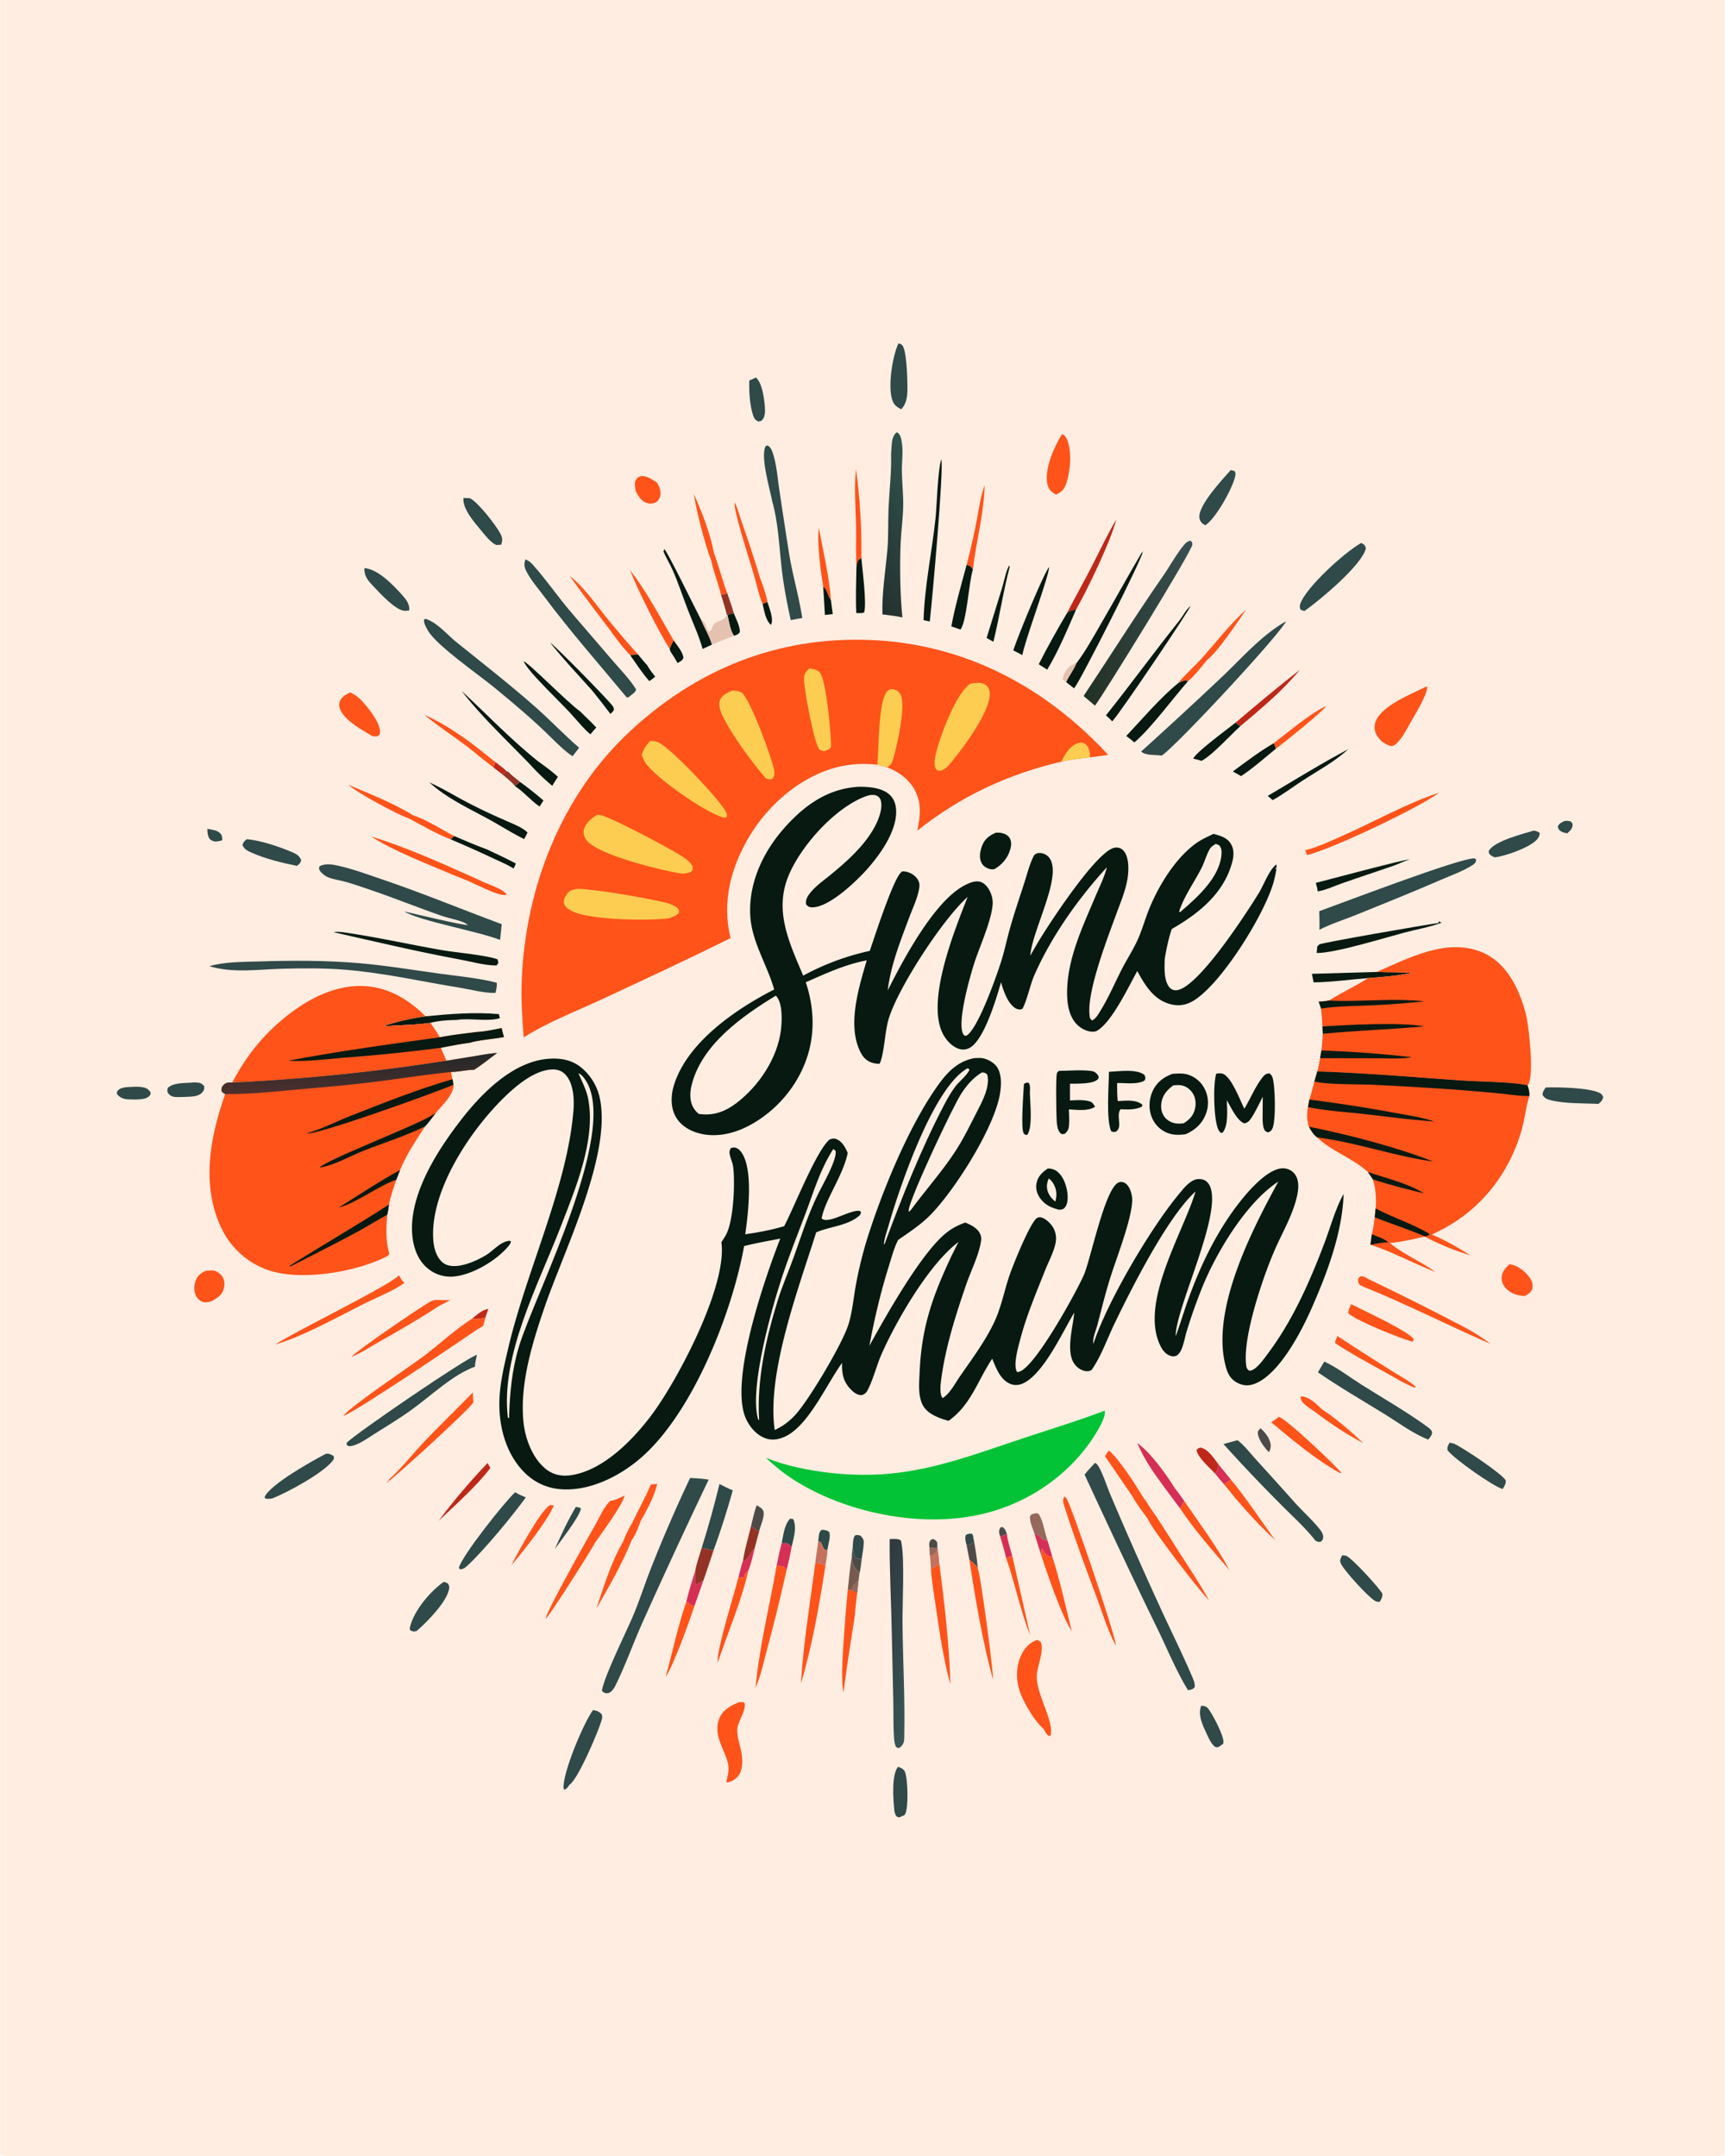 <svg version="1.1" xmlns="http://www.w3.org/2000/svg" style="display: block;" viewBox="0 0 1638 2048" width="1024" height="1280">
<defs>
	<linearGradient id="Gradient1" gradientUnits="userSpaceOnUse" x1="1020.66" y1="602.723" x2="1142.08" y2="579.105">
		<stop class="stop0" offset="0" stop-opacity="1" stop-color="rgb(35,49,37)"/>
		<stop class="stop1" offset="1" stop-opacity="1" stop-color="rgb(58,79,82)"/>
	</linearGradient>
	<linearGradient id="Gradient2" gradientUnits="userSpaceOnUse" x1="827.393" y1="1555.92" x2="874.142" y2="1565.38">
		<stop class="stop0" offset="0" stop-opacity="1" stop-color="rgb(48,56,61)"/>
		<stop class="stop1" offset="1" stop-opacity="1" stop-color="rgb(56,86,87)"/>
	</linearGradient>
	<linearGradient id="Gradient3" gradientUnits="userSpaceOnUse" x1="807.598" y1="522.068" x2="887.9" y2="478.541">
		<stop class="stop0" offset="0" stop-opacity="1" stop-color="rgb(36,49,47)"/>
		<stop class="stop1" offset="1" stop-opacity="1" stop-color="rgb(49,82,76)"/>
	</linearGradient>
	<linearGradient id="Gradient4" gradientUnits="userSpaceOnUse" x1="339.084" y1="999.161" x2="337.794" y2="1040.77">
		<stop class="stop0" offset="0" stop-opacity="1" stop-color="rgb(37,40,40)"/>
		<stop class="stop1" offset="1" stop-opacity="1" stop-color="rgb(76,47,45)"/>
	</linearGradient>
</defs>
<path transform="translate(0,0)" fill="rgb(255,237,225)" d="M 0 0 L 1638 0 L 1638 2046.25 C 1637.21 2046.7 1636.63 2047.09 1635.79 2047.38 C 1629.42 2049.53 1562.35 2048 1551.01 2048 L 1290.95 2048.02 L 12.639 2048 C 8.253 2047.99 3.917 2048.49 0 2046.25 L 0 0 z"/>
<path transform="translate(0,0)" fill="rgb(76,75,72)" d="M 949.771 1459.55 L 949.352 1458.19 C 948.408 1455.05 948.441 1453.82 950.017 1450.87 L 952.055 1450.52 C 954.762 1452.7 954.92 1453.86 956.109 1457.05 L 949.771 1459.55 z"/>
<path transform="translate(0,0)" fill="rgb(76,75,72)" d="M 882.532 1469.94 C 882.371 1466.65 881.894 1465.6 883.755 1462.79 L 886.059 1461.87 C 888.452 1463 888.684 1463.1 890.025 1465.37 L 890.136 1470.27 C 887.699 1470.97 885.003 1470.28 882.532 1469.94 z"/>
<path transform="translate(0,0)" fill="rgb(190,40,25)" d="M 470.475 724.068 C 473.832 726.722 478.057 729.469 480.905 732.607 L 476.724 735.436 L 468.332 728.916 L 470.475 724.068 z"/>
<path transform="translate(0,0)" fill="rgb(48,73,73)" d="M 917.822 1467.66 C 917.12 1464.27 916.034 1461.54 917.118 1458.18 C 919.294 1456.78 920.573 1456.83 923.032 1456.96 L 924.062 1458.92 L 923.779 1465.52 C 921.75 1467.24 920.404 1467.19 917.822 1467.66 z"/>
<path transform="translate(0,0)" fill="rgb(190,40,25)" d="M 448.13 1252.63 C 452.31 1249.26 458.075 1243.96 463.552 1243.38 L 460.801 1251.75 C 456.549 1252.42 452.425 1253.35 448.13 1252.63 z"/>
<path transform="translate(0,0)" fill="rgb(146,51,37)" d="M 480.905 732.607 L 482.392 733.018 C 485.92 736.636 489.867 739.69 493.817 742.824 C 492.147 744.095 490.464 745.268 489.02 746.798 C 485.894 742.613 480.687 738.911 476.724 735.436 L 480.905 732.607 z"/>
<path transform="translate(0,0)" fill="rgb(229,194,175)" d="M 1009.02 645.318 C 1009.22 644.169 1009.4 643.1 1009.8 642.001 C 1011.15 638.298 1014.1 633.432 1017.85 631.83 C 1019.43 631.155 1018.63 631.871 1019.93 630.607 C 1020.15 630.388 1020.35 630.139 1020.56 629.905 L 1022.29 629.839 C 1019.86 636.27 1015.36 641.722 1012.46 647.945 L 1009.02 645.318 z"/>
<path transform="translate(0,0)" fill="rgb(76,75,72)" d="M 808.877 1478.49 C 808.791 1475.53 809.376 1472.49 809.761 1469.55 C 810.045 1472.96 810.003 1476.08 811.921 1479.03 C 814.18 1480.78 815.452 1480.92 818.28 1480.98 C 817.671 1485.67 817.162 1490.38 816.066 1494.98 C 815.445 1493.9 814.81 1492.92 814.008 1491.96 C 809.952 1487.11 809.198 1484.67 808.877 1478.49 z"/>
<path transform="translate(0,0)" fill="rgb(7,25,17)" d="M 724.151 573.885 C 725.797 572.58 726.699 572.432 728.69 571.851 C 730.369 577.224 734.639 587.569 732.408 592.861 C 732.305 593.105 732.136 593.317 731.999 593.545 C 726.911 589.252 725.696 580.144 724.151 573.885 z"/>
<path transform="translate(0,0)" fill="rgb(48,73,73)" d="M 196.77 787.326 C 200.151 787.842 205.931 788.696 208.475 791.134 C 210.973 793.529 210.761 794.993 210.905 798.192 C 209.299 798.631 207.634 799.111 205.975 799.292 C 203.044 799.612 201.272 798.824 199.027 797.063 C 196.901 793.734 196.87 791.112 196.77 787.326 z"/>
<path transform="translate(0,0)" fill="rgb(48,73,73)" d="M 1485.57 779.912 C 1487.86 779.612 1489.24 779.703 1491.49 780.23 C 1492.94 781.675 1493.51 781.851 1493.42 784.038 C 1493.3 787.279 1490.55 789.631 1488.31 791.614 C 1486.6 791.236 1484.6 790.839 1483.04 790.031 C 1480.59 788.757 1480.02 787.664 1479.36 785.125 C 1481.02 781.89 1482.44 781.619 1485.57 779.912 z"/>
<path transform="translate(0,0)" fill="rgb(214,47,87)" d="M 1157.09 1390.97 L 1168.78 1405.39 C 1166.75 1406.92 1164.65 1408.76 1162.44 1410.01 C 1159.43 1406.72 1156.67 1403.23 1153.87 1399.77 C 1156.24 1397.52 1156.35 1394.13 1157.09 1390.97 z"/>
<path transform="translate(0,0)" fill="rgb(146,51,37)" d="M 690.54 563.523 C 692.626 569.78 695.104 576.112 696.735 582.494 C 694.752 583.016 692.662 583.431 690.759 584.191 L 690.208 584.315 C 688.66 577.871 686.546 571.481 684.691 565.114 L 690.54 563.523 z"/>
<path transform="translate(0,0)" fill="rgb(76,75,72)" d="M 924.062 1458.92 C 925.722 1468.79 927.833 1479.3 928.335 1489.26 C 925.954 1486.16 923.608 1483.88 920.492 1481.52 L 917.822 1467.66 C 920.404 1467.19 921.75 1467.24 923.779 1465.52 L 924.062 1458.92 z"/>
<path transform="translate(0,0)" fill="rgb(214,47,87)" d="M 956.109 1457.05 C 956.91 1464.02 959.387 1471.1 961.235 1477.88 L 955.424 1480.07 C 953.975 1473.21 951.645 1466.32 949.771 1459.55 L 956.109 1457.05 z"/>
<path transform="translate(0,0)" fill="rgb(76,75,72)" d="M 1197 1356.68 C 1200.64 1359.91 1204.13 1364.02 1205.77 1368.68 C 1207.26 1372.9 1207.02 1375.55 1205 1379.49 C 1200.87 1375.22 1195.17 1367.79 1194.49 1361.76 C 1194.21 1359.26 1195.52 1358.48 1197 1356.68 z"/>
<path transform="translate(0,0)" fill="rgb(7,25,17)" d="M 639.577 608.221 C 642.867 613.119 648.115 618.907 648.956 624.808 C 647.794 627.733 645.984 628.202 643.353 629.826 C 641.283 626.024 639.015 622.469 636.606 618.879 L 635.85 616.423 C 636.598 613.547 638.226 610.857 639.577 608.221 z"/>
<path transform="translate(0,0)" fill="rgb(7,25,17)" d="M 781.69 557.233 C 786.043 560.114 785.874 566.073 789.011 570.09 L 790.731 583.288 L 783.295 584.164 L 781.69 557.233 z"/>
<path transform="translate(0,0)" fill="rgb(7,25,17)" d="M 690.759 584.191 C 692.662 583.431 694.752 583.016 696.735 582.494 C 698.888 588.075 702.46 594.224 702.541 600.202 C 701.224 602.685 699.667 602.831 697.15 603.955 C 693.583 600.348 692.013 589.315 690.759 584.191 z"/>
<path transform="translate(0,0)" fill="rgb(197,113,93)" d="M 882.532 1469.94 C 885.003 1470.28 887.699 1470.97 890.136 1470.27 L 890.234 1470.98 C 891.262 1475.84 891.607 1480.76 892.04 1485.69 C 889.478 1487.27 886.814 1489.23 884.019 1490.35 A 1102.53 1102.53 0 0 0 883.083 1477.46 L 882.532 1469.94 z"/>
<path transform="translate(0,0)" fill="rgb(150,104,92)" d="M 882.532 1469.94 C 885.003 1470.28 887.699 1470.97 890.136 1470.27 L 890.234 1470.98 C 888.895 1473.22 887.497 1476.42 884.827 1477.28 C 884.097 1477.52 883.784 1477.47 883.083 1477.46 L 882.532 1469.94 z"/>
<path transform="translate(0,0)" fill="rgb(48,73,73)" d="M 776.955 1463.76 C 777.501 1460.16 777.166 1455.43 780.117 1453.23 C 783.015 1453.18 784.511 1453.54 787.086 1454.85 C 789.401 1458.99 786.153 1467.32 785.754 1472.11 L 784.017 1472.56 C 781.778 1470.95 781.243 1469.09 780.26 1466.57 C 779.624 1464.93 778.426 1464.64 776.955 1463.76 z"/>
<path transform="translate(0,0)" fill="rgb(214,47,87)" d="M 705.511 1482.12 L 707.213 1482.51 C 711.237 1480.2 712.871 1474.12 716.544 1470.78 C 714.777 1477.75 713.354 1485.13 710.627 1491.8 C 710.229 1492.1 709.821 1492.39 709.431 1492.7 C 707.626 1494.15 707.015 1496.06 706.241 1498.16 C 704.09 1499.08 703.45 1498.55 701.244 1497.94 A 348.359 348.359 0 0 1 705.511 1482.12 z"/>
<path transform="translate(0,0)" fill="rgb(48,73,73)" d="M 546.817 1431.36 L 551.012 1432.31 L 551.498 1433.3 C 550.026 1441.15 532.178 1463.74 526.712 1471.54 C 532.903 1457.94 539.09 1444.17 546.817 1431.36 z"/>
<path transform="translate(0,0)" fill="rgb(214,47,87)" d="M 982.39 1456.94 C 986.323 1457.82 988.041 1459.83 990.609 1462.73 C 991.967 1462.88 993.277 1463.09 994.646 1463.04 L 999.449 1479.21 L 998.885 1479.08 C 998.309 1478.95 997.731 1478.83 997.164 1478.66 C 993.344 1477.55 991.527 1474.81 989.745 1471.44 C 989.599 1471.16 989.459 1470.88 989.316 1470.6 A 224.214 224.214 0 0 0 988.951 1478.07 A 2192.73 2192.73 0 0 1 982.39 1456.94 z"/>
<path transform="translate(0,0)" fill="rgb(76,75,72)" d="M 718.498 1429.81 C 720.98 1431.41 724.063 1432.64 724.896 1435.69 C 726.286 1440.78 722.063 1449.07 720.903 1454.28 C 717.484 1453.1 715.694 1451.81 713.248 1449.15 C 714.829 1442.69 716.19 1436.06 718.498 1429.81 z"/>
<path transform="translate(0,0)" fill="rgb(197,113,93)" d="M 776.955 1463.76 C 778.426 1464.64 779.624 1464.93 780.26 1466.57 C 781.243 1469.09 781.778 1470.95 784.017 1472.56 L 785.754 1472.11 C 785.619 1475.19 785.283 1478.09 784.729 1481.11 L 783.61 1488.72 L 782.983 1487.1 C 780.616 1485.32 777.029 1485.27 774.158 1484.87 C 774.364 1481.66 774.942 1478.44 775.392 1475.26 L 776.955 1463.76 z"/>
<path transform="translate(0,0)" fill="rgb(48,73,73)" d="M 809.761 1469.55 C 809.987 1465.82 809.749 1461.8 811.8 1458.57 C 814.057 1457.73 814.723 1458.16 817.009 1458.72 C 819.128 1460.82 820.247 1462.24 820.173 1465.35 C 820.05 1470.52 818.888 1475.84 818.28 1480.98 C 815.452 1480.92 814.18 1480.78 811.921 1479.03 C 810.003 1476.08 810.045 1472.96 809.761 1469.55 z"/>
<path transform="translate(0,0)" fill="rgb(7,25,17)" d="M 493.817 742.824 C 501.527 748.343 508.761 754.211 515.965 760.37 L 512.315 766.117 C 503.874 760.441 497.478 752.319 489.02 746.798 C 490.464 745.268 492.147 744.095 493.817 742.824 z"/>
<path transform="translate(0,0)" fill="rgb(7,25,17)" d="M 605.672 621.545 C 608.609 625.007 611.453 628.73 614.589 632.001 C 616.608 635.967 619.399 639.309 622.134 642.794 C 620.38 644.324 618.445 645.628 616.553 646.978 C 609.817 639.569 604.132 630.409 598.263 622.257 C 600.74 622.174 603.21 621.825 605.672 621.545 z"/>
<path transform="translate(0,0)" fill="rgb(118,90,79)" d="M 805.051 1509.91 C 806.132 1499.41 807.095 1488.9 808.877 1478.49 C 809.198 1484.67 809.952 1487.11 814.008 1491.96 C 814.81 1492.92 815.445 1493.9 816.066 1494.98 L 815.323 1500.53 L 813.961 1512.74 C 811.452 1511.66 808.724 1510.91 806.127 1510.05 L 805.051 1509.91 z"/>
<path transform="translate(0,0)" fill="rgb(150,104,92)" d="M 815.323 1500.53 L 813.961 1512.74 C 811.452 1511.66 808.724 1510.91 806.127 1510.05 L 808.177 1509.57 C 809.551 1505.6 812.291 1503.29 815.323 1500.53 z"/>
<path transform="translate(0,0)" fill="rgb(214,47,87)" d="M 651.58 1521.82 C 653.869 1511.94 656.962 1502.16 660.05 1492.5 C 660.093 1492.83 660.139 1493.15 660.178 1493.47 C 660.502 1496.13 659.667 1504.02 661.219 1505.26 C 663.627 1504.05 665.738 1502.71 667.935 1501.15 L 659.412 1525.52 C 656.809 1525.03 655.751 1524.61 653.867 1522.72 C 653.117 1521.97 652.6 1522.04 651.58 1521.82 z"/>
<path transform="translate(0,0)" fill="rgb(48,73,73)" d="M 742.401 1465.22 C 743.957 1457.4 744.72 1448.75 750.191 1442.57 L 753.23 1442.99 C 756.838 1451.52 753.56 1460.67 751.737 1469.25 C 750.764 1468.37 749.73 1467.35 748.605 1466.68 C 746.77 1465.58 745.676 1465.64 743.721 1466.22 L 742.401 1465.22 z"/>
<path transform="translate(0,0)" fill="rgb(190,40,25)" d="M 1153.87 1399.77 C 1148.64 1393.96 1137.87 1385.2 1136.27 1377.66 C 1137.57 1375.52 1137.71 1375.75 1140.16 1375.07 C 1147.58 1376.58 1152.65 1385.32 1157.09 1390.97 C 1156.35 1394.13 1156.24 1397.52 1153.87 1399.77 z"/>
<path transform="translate(0,0)" fill="rgb(146,51,37)" d="M 713.248 1449.15 C 715.694 1451.81 717.484 1453.1 720.903 1454.28 L 716.544 1470.78 C 712.871 1474.12 711.237 1480.2 707.213 1482.51 L 705.511 1482.12 C 707.33 1471.13 710.656 1460.02 713.248 1449.15 z"/>
<path transform="translate(0,0)" fill="rgb(214,47,87)" d="M 740.143 1474.14 L 742.401 1465.22 L 743.721 1466.22 C 745.676 1465.64 746.77 1465.58 748.605 1466.68 C 749.73 1467.35 750.764 1468.37 751.737 1469.25 L 749.357 1481.22 C 748.506 1484.75 747.614 1488.28 746.806 1491.82 C 746.318 1490.89 746.022 1490.22 745.302 1489.39 C 743.356 1487.17 740.018 1487.57 737.375 1487.45 L 740.143 1474.14 z"/>
<path transform="translate(0,0)" fill="rgb(150,104,92)" d="M 982.39 1456.94 C 980.568 1451.81 978.048 1446.27 977.99 1440.8 C 979.028 1438.75 978.877 1438.78 981.069 1438.06 C 983.05 1437.41 984.064 1437.25 986.122 1437.86 C 990.866 1444.94 991.741 1455.06 994.646 1463.04 C 993.277 1463.09 991.967 1462.88 990.609 1462.73 C 988.041 1459.83 986.323 1457.82 982.39 1456.94 z"/>
<path transform="translate(0,0)" fill="rgb(255,83,26)" d="M 781.69 557.233 C 779.163 541.672 775.739 516.685 777.513 501.195 C 781.62 523.809 787.38 547.173 789.011 570.09 C 785.874 566.073 786.043 560.114 781.69 557.233 z"/>
<path transform="translate(0,0)" fill="rgb(255,83,26)" d="M 1209.61 705.978 C 1223.07 695.63 1244.83 677.231 1259.44 670.629 C 1256.23 675.978 1218.91 705.794 1211.64 711.225 L 1209.61 705.978 z"/>
<path transform="translate(0,0)" fill="rgb(190,40,25)" d="M 416.472 1444.58 C 430.472 1425.64 446.672 1406.78 462.885 1389.7 L 465.518 1394.44 C 453.278 1410.96 431.691 1430.12 416.472 1444.58 z"/>
<path transform="translate(0,0)" fill="rgb(255,83,26)" d="M 955.424 1480.07 L 961.235 1477.88 L 978.34 1553.57 C 968.738 1529.61 963.994 1504.26 955.424 1480.07 z"/>
<path transform="translate(0,0)" fill="rgb(255,83,26)" d="M 522.474 1429.59 L 525.833 1430.03 C 519.706 1444.93 496.284 1474.13 485.327 1487.17 C 490.77 1476.38 513.87 1433.38 522.474 1429.59 z"/>
<path transform="translate(0,0)" fill="rgb(7,25,17)" d="M 562.44 656.206 C 549.015 641.111 534.912 626.271 522.347 610.456 C 528.917 615.174 578.729 666.068 581.896 670.919 C 582.517 671.871 582.714 672.898 582.951 673.986 C 582.118 675.947 581.089 676.779 579.53 678.157 A 696.613 696.613 0 0 0 562.44 656.206 z"/>
<path transform="translate(0,0)" fill="rgb(7,25,17)" d="M 936.89 605.994 L 951.549 558.522 C 953.671 551.584 954.9 543.772 958.151 537.302 L 958.86 538.289 C 952.66 561.729 949.141 585.997 943.325 609.618 L 936.89 605.994 z"/>
<path transform="translate(0,0)" fill="rgb(7,25,17)" d="M 431.061 794.141 C 441.313 798.444 451.528 802.904 461.979 806.705 C 471.311 811.107 480.686 815.422 489.783 820.299 L 487.652 825.021 C 481.273 821.033 473.864 818.072 467.071 814.807 A 1110.13 1110.13 0 0 0 427.885 797.319 L 431.061 794.141 z"/>
<path transform="translate(0,0)" fill="rgb(190,40,25)" d="M 1234.32 636.293 C 1218.01 656.258 1197.44 673.34 1177.75 689.906 L 1173.19 686.569 C 1193.23 669.52 1213.59 652.489 1234.32 636.293 z"/>
<path transform="translate(0,0)" fill="rgb(7,25,17)" d="M 1280.21 711.781 C 1267.83 723.318 1251.17 732.26 1236.96 741.522 C 1227.62 747.609 1218.29 754.663 1208.57 760.05 L 1203.91 756.01 C 1229.15 741.152 1254.31 725.448 1280.21 711.781 z"/>
<path transform="translate(0,0)" fill="rgb(7,25,17)" d="M 972.326 1029.61 C 974.409 1028.53 974.638 1028.13 976.905 1028.56 C 978.664 1031.38 978.034 1035.19 977.947 1038.4 C 978.139 1047.15 980.888 1071.29 975.36 1078.12 C 973.75 1077.85 973.378 1078.12 972.244 1076.74 C 969.002 1072.8 972.053 1036.5 972.326 1029.61 z"/>
<path transform="translate(0,0)" fill="rgb(255,83,26)" d="M 402.836 679.074 C 421.933 687.192 443.735 702.419 459.863 715.648 L 470.475 724.068 L 468.332 728.916 L 455.283 718.653 C 438.728 704.339 419.735 692.995 402.836 679.074 z"/>
<path transform="translate(0,0)" fill="rgb(7,25,17)" d="M 1170.7 732.826 C 1183.36 723.607 1196.03 713.783 1209.61 705.978 L 1211.64 711.225 C 1200.84 720.017 1190.18 729.471 1178.62 737.239 L 1170.7 732.826 z"/>
<path transform="translate(0,0)" fill="rgb(255,83,26)" d="M 934.966 460.787 C 934.378 488.23 926.941 513.972 923.86 540.939 C 921.708 537.825 921.498 537.707 917.892 536.536 A 661.837 661.837 0 0 0 927.318 495.254 C 929.362 484.766 930.804 473.833 934.063 463.663 L 934.966 460.787 z"/>
<path transform="translate(0,0)" fill="rgb(48,73,73)" d="M 125.78 1032.4 C 128.919 1032.25 132.064 1032.26 135.179 1032.74 C 138.679 1033.27 140.62 1034.63 142.736 1037.37 C 142.741 1039.06 143.094 1039.42 141.912 1040.78 C 138.91 1044.25 133.326 1044.19 129.101 1044.46 A 260.508 260.508 0 0 1 122.049 1044.3 C 117.254 1044.09 114.335 1043.06 111.048 1039.51 C 110.851 1037.91 110.429 1037.61 111.489 1036.25 C 114.506 1032.36 121.314 1032.69 125.78 1032.4 z"/>
<path transform="translate(0,0)" fill="rgb(255,83,26)" d="M 813.208 539.254 C 812.529 525.866 813.115 512.29 812.847 498.872 C 812.495 481.265 810.886 463.208 812.824 445.683 C 816.678 473.993 818.341 501.593 817.937 530.146 C 815.962 531.184 814.92 531.755 814.22 533.996 C 813.698 535.665 813.486 537.527 813.208 539.254 z"/>
<path transform="translate(0,0)" fill="rgb(7,25,17)" d="M 813.208 539.254 C 813.486 537.527 813.698 535.665 814.22 533.996 C 814.92 531.755 815.962 531.184 817.937 530.146 C 818.733 540.161 823.311 574.295 820.468 581.913 C 818.802 582.314 817.549 582.517 815.837 582.379 L 813.095 582.346 C 812.413 568.022 812.985 553.589 813.208 539.254 z"/>
<path transform="translate(0,0)" fill="rgb(146,51,37)" d="M 660.05 1492.5 C 661.41 1485.06 664.137 1477.59 666.276 1470.32 C 670.042 1471.15 673.768 1472.05 677.608 1472.46 A 1358.86 1358.86 0 0 1 667.935 1501.15 C 665.738 1502.71 663.627 1504.05 661.219 1505.26 C 659.667 1504.02 660.502 1496.13 660.178 1493.47 C 660.139 1493.15 660.093 1492.83 660.05 1492.5 z"/>
<path transform="translate(0,0)" fill="rgb(255,83,26)" d="M 1141.59 624.997 C 1152.4 612.904 1171.5 588.831 1183.07 579.554 C 1174.72 591.532 1156.83 618.722 1146 627.236 C 1140.66 633.814 1134.53 641.766 1128.03 647.209 L 1125.82 646.214 C 1123.4 646.842 1121.23 647.757 1118.95 648.767 C 1125.76 640.483 1134.23 632.874 1141.59 624.997 z"/>
<path transform="translate(0,0)" fill="rgb(255,83,26)" d="M 1124.67 1425.93 C 1139.34 1447.48 1155.09 1468.44 1167.57 1491.39 C 1152.2 1473.96 1133.36 1452.11 1120.65 1432.87 L 1124.67 1425.93 z"/>
<path transform="translate(0,0)" fill="rgb(7,25,17)" d="M 1173.19 686.569 L 1177.75 689.906 C 1168.06 698.637 1151.49 717.226 1140.99 722.752 C 1138.45 721.857 1135.81 721.312 1133.19 720.688 C 1134.64 715.269 1166.88 691.619 1173.19 686.569 z"/>
<path transform="translate(0,0)" fill="rgb(255,83,26)" d="M 1249.14 1341.41 C 1245.72 1339.06 1242.02 1336.73 1238.91 1333.97 C 1236.61 1331.91 1235.23 1329.9 1235.14 1326.86 L 1237.03 1326.34 C 1245.02 1328.24 1249.5 1333.21 1255.29 1338.59 C 1268.97 1347.59 1282.67 1359.54 1294.64 1370.77 C 1278.71 1362.54 1263.35 1352.32 1249.14 1341.41 z"/>
<path transform="translate(0,0)" fill="rgb(255,83,26)" d="M 598.241 541.718 C 614.139 561.815 626.574 586.164 639.577 608.221 C 638.226 610.857 636.598 613.547 635.85 616.423 C 624.816 599.091 605.712 560.809 598.241 541.718 z"/>
<path transform="translate(0,0)" fill="rgb(255,83,26)" d="M 540.894 547.159 C 554.483 557.567 565.633 574.049 576.411 587.275 A 857.464 857.464 0 0 0 605.672 621.545 C 603.21 621.825 600.74 622.174 598.263 622.257 C 590.188 614.143 583.294 603.86 576.358 594.723 A 2105.37 2105.37 0 0 1 540.894 547.159 z"/>
<path transform="translate(0,0)" fill="rgb(255,83,26)" d="M 1168.78 1405.39 C 1184.29 1423.94 1196.85 1443.96 1211.27 1463.23 C 1193.35 1446.82 1177.6 1428.96 1162.44 1410.01 C 1164.65 1408.76 1166.75 1406.92 1168.78 1405.39 z"/>
<path transform="translate(0,0)" fill="rgb(190,40,25)" d="M 1060.09 493.484 C 1054.24 515.275 1033.27 558.714 1021.75 579.244 C 1018.35 579.274 1016.43 580.173 1013.53 581.884 C 1020.84 567.465 1028.87 553.398 1036.26 539.011 C 1044.06 523.827 1051.29 508.114 1060.09 493.484 z"/>
<path transform="translate(0,0)" fill="rgb(255,83,26)" d="M 701.244 1497.94 C 703.45 1498.55 704.09 1499.08 706.241 1498.16 C 707.015 1496.06 707.626 1494.15 709.431 1492.7 C 709.821 1492.39 710.229 1492.1 710.627 1491.8 C 703.864 1521.2 691.259 1550.61 681.467 1579.23 C 680.15 1567.6 697.47 1513.45 701.244 1497.94 z"/>
<path transform="translate(0,0)" fill="rgb(255,83,26)" d="M 651.58 1521.82 C 652.6 1522.04 653.117 1521.97 653.867 1522.72 C 655.751 1524.61 656.809 1525.03 659.412 1525.52 C 654.274 1540.75 640.39 1580.05 632.003 1593.04 C 638.619 1569.3 643.461 1545.17 651.58 1521.82 z"/>
<path transform="translate(0,0)" fill="rgb(48,73,73)" d="M 181.632 1028.45 C 183.357 1028.12 185.166 1028.22 186.918 1028.32 C 190.258 1028.51 191.627 1029.3 193.792 1031.79 C 193.875 1034.55 193.736 1035.6 191.852 1037.73 C 188.237 1041.83 181.295 1041.72 176.25 1041.93 C 173.537 1042.04 170.815 1042.16 168.099 1042.14 C 165.019 1042.11 162.019 1041.53 159.978 1039.03 C 158.404 1037.11 158.654 1035.75 159.129 1033.5 C 164.043 1028.39 174.912 1028.86 181.632 1028.45 z"/>
<path transform="translate(0,0)" fill="rgb(7,25,17)" d="M 1249.52 838.658 C 1260.44 835.895 1333.98 816.159 1338.94 816.325 C 1333.11 818.026 1328.14 820.748 1322.51 822.68 C 1306.44 828.195 1290.32 833.474 1274.28 839.132 C 1267.17 841.643 1258.72 845.637 1251.33 846.706 C 1251.07 843.891 1250.32 841.362 1249.52 838.658 z"/>
<path transform="translate(0,0)" fill="rgb(255,83,26)" d="M 717.673 552.836 C 715.06 541.436 695.332 483.089 697.785 477.508 L 697.077 476.075 C 700.29 482.249 702.262 490.116 704.566 496.751 A 1073.49 1073.49 0 0 1 721.667 549.048 C 724.46 556.134 727.419 564.346 728.69 571.851 C 726.699 572.432 725.797 572.58 724.151 573.885 C 721.262 567.209 719.628 559.837 717.673 552.836 z"/>
<path transform="translate(0,0)" fill="rgb(229,194,175)" d="M 690.208 584.315 L 690.759 584.191 C 692.013 589.315 693.583 600.348 697.15 603.955 C 689.978 606.503 682.968 609.482 675.933 612.381 C 673.76 604.488 668.685 596.483 665.66 588.732 C 665.891 588.851 666.132 588.955 666.355 589.09 C 668.759 590.555 669.475 591.877 670.271 594.488 C 670.972 596.783 671.682 598.187 673.057 600.143 C 676.647 598.715 675.59 595.43 677.95 592.826 C 681.503 588.907 687.498 590.108 690.208 584.315 z"/>
<path transform="translate(0,0)" fill="rgb(255,83,26)" d="M 675.254 532.224 C 668.916 515.981 661.592 486.547 658.673 469.137 C 666.241 485.563 674.48 506.91 677.693 524.637 C 682.461 537.434 685.753 550.764 690.54 563.523 L 684.691 565.114 C 681.941 554.043 677.604 543.401 675.254 532.224 z"/>
<path transform="translate(0,0)" fill="rgb(255,83,26)" d="M 1270.11 1269.07 C 1287.01 1280.42 1304.34 1291.18 1321.49 1302.14 C 1328.82 1306.82 1338.05 1311.5 1344.44 1317.28 L 1343.5 1318.26 C 1333.4 1314.23 1323.76 1308.18 1314.26 1302.9 C 1298.75 1294.29 1282.88 1285.76 1268.06 1275.98 C 1267.53 1274.11 1269.35 1270.96 1270.11 1269.07 z"/>
<path transform="translate(0,0)" fill="rgb(48,73,73)" d="M 717.763 358.583 C 723.816 363.759 725.7 378.924 726.265 386.49 C 726.548 390.288 726.676 395.893 723.852 398.85 C 722.599 400.163 721.864 400.034 720.167 400.423 C 717.293 399.06 716.169 397.78 715.144 394.718 C 711.941 385.149 711.084 371.447 711.497 361.423 C 713.601 360.691 715.73 359.52 717.763 358.583 z"/>
<path transform="translate(0,0)" fill="rgb(48,73,73)" d="M 1140.71 1620.29 C 1141.14 1620.32 1141.58 1620.34 1142.01 1620.39 C 1144.49 1620.67 1145.87 1621.16 1147.43 1623.14 C 1151.07 1627.73 1163.02 1649.83 1161.74 1655.6 C 1161.4 1657.1 1160.78 1657.02 1159.54 1657.75 C 1159.3 1657.96 1159.08 1658.21 1158.82 1658.4 C 1156.63 1659.99 1156.4 1659.88 1153.85 1659.43 C 1150.22 1656.28 1148.11 1651.88 1146.15 1647.55 C 1142.3 1639.02 1137.21 1629.52 1140.71 1620.29 z"/>
<path transform="translate(0,0)" fill="rgb(255,83,26)" d="M 388.059 777.325 C 377.188 773.948 338.807 752.881 330.606 745.419 C 350.926 754.165 373.387 762.733 392.102 774.483 C 405.295 778.689 418.659 787.725 431.061 794.141 L 427.885 797.319 C 414.204 792.079 400.946 784.302 388.059 777.325 z"/>
<path transform="translate(0,0)" fill="rgb(255,83,26)" d="M 988.951 1478.07 A 224.214 224.214 0 0 1 989.316 1470.6 C 989.459 1470.88 989.599 1471.16 989.745 1471.44 C 991.527 1474.81 993.344 1477.55 997.164 1478.66 C 997.731 1478.83 998.309 1478.95 998.885 1479.08 L 999.449 1479.21 C 1006.78 1502.21 1011.97 1526.13 1017.76 1549.55 C 1007.65 1533.73 995.326 1496.96 988.951 1478.07 z"/>
<path transform="translate(0,0)" fill="rgb(7,25,17)" d="M 962.263 617.839 C 965.445 607.059 990.476 546.087 996.197 538.636 C 996.401 546.651 974.03 605.92 970.813 622.275 A 404.646 404.646 0 0 0 962.263 617.839 z"/>
<path transform="translate(0,0)" fill="rgb(214,47,87)" d="M 1105.54 1412.6 C 1095.75 1399.38 1086.37 1386.1 1080.03 1370.81 C 1092.53 1379.63 1107.68 1400.66 1115.75 1413.81 L 1118.82 1417.75 L 1124.67 1425.93 L 1120.65 1432.87 L 1114.57 1424.78 L 1105.54 1412.6 z"/>
<path transform="translate(0,0)" fill="rgb(7,25,17)" d="M 544.739 681.048 C 535.202 669.586 501.416 638.71 497.105 628.069 C 503.063 630.606 538.396 666.899 550.829 675.807 C 555.968 680.828 561.237 685.818 566.164 691.046 C 564.301 693.184 562.295 695.283 560.561 697.522 C 554.808 692.888 549.786 686.475 544.739 681.048 z"/>
<path transform="translate(0,0)" fill="rgb(255,83,26)" d="M 603.74 466.809 C 603.188 463.558 602.026 459.17 603.637 456.098 C 604.755 453.965 606.353 452.704 608.762 452.331 C 613.825 451.547 619.85 455.818 623.895 458.487 C 626.204 462.594 628.108 466.805 626.767 471.603 C 626.08 474.063 624.429 476.307 622.099 477.422 C 619.218 478.801 615.736 478.549 612.859 477.307 C 608.575 475.457 605.709 470.836 603.74 466.809 z"/>
<path transform="translate(0,0)" fill="rgb(7,25,17)" d="M 1307.29 923.29 C 1318.26 923.783 1329.39 923.233 1340.32 924.215 C 1326.86 926.962 1312.99 928.08 1299.3 929.103 C 1282.21 930.39 1264.53 932.996 1247.46 933.155 C 1247.01 930.445 1246.35 927.739 1245.79 925.049 L 1307.29 923.29 z"/>
<path transform="translate(0,0)" fill="rgb(7,25,17)" d="M 473.953 783.866 C 451.986 770.771 426.75 760.686 407.673 743.246 C 418.83 748.19 429.547 754.686 440.331 760.419 A 510.713 510.713 0 0 0 478.869 778.921 C 485.367 782.022 496.013 785.698 500.856 790.887 L 497.675 797.023 C 489.539 793.168 481.767 788.335 473.953 783.866 z"/>
<path transform="translate(0,0)" fill="rgb(7,25,17)" d="M 917.892 536.536 C 921.498 537.707 921.708 537.825 923.86 540.939 C 919.852 553.412 918.197 589.822 912.089 597.979 L 903.387 595.022 C 906.987 575.29 912.724 555.902 917.892 536.536 z"/>
<path transform="translate(0,0)" fill="rgb(7,25,17)" d="M 1013.53 581.884 C 1016.43 580.173 1018.35 579.274 1021.75 579.244 C 1013.39 598.489 1005.27 618.077 994.445 636.101 L 986.383 631.009 C 994.779 614.386 1004.02 597.892 1013.53 581.884 z"/>
<path transform="translate(0,0)" fill="rgb(48,73,73)" d="M 852.774 1678.29 C 855.69 1679.41 858.16 1680.25 859.402 1683.37 C 862.099 1690.16 862.782 1717.19 859.546 1723.15 C 858.632 1724.83 858.205 1724.54 856.504 1725.07 C 855.188 1725.95 855.738 1725.74 854.279 1726.15 C 852.748 1726.59 852.353 1725.89 851.029 1725.15 C 849.695 1722.85 849.334 1720.98 849.093 1718.34 C 848.189 1708.38 846.433 1685.93 852.774 1678.29 z"/>
<path transform="translate(0,0)" fill="rgb(255,83,26)" d="M 1283.14 1238.87 C 1293.9 1244.4 1337.32 1264.21 1342.58 1272.11 L 1341.57 1274.55 C 1330.23 1271.59 1288.6 1254.93 1280.51 1247.59 C 1280.14 1244.52 1281.92 1241.61 1283.14 1238.87 z"/>
<path transform="translate(0,0)" fill="rgb(7,25,17)" d="M 667.152 616.449 L 666.944 615.708 C 663.287 603.081 657.769 591.333 653.065 579.1 C 648.257 566.594 644.083 553.836 638.686 541.562 C 636.005 535.466 632.45 529.897 629.888 523.722 C 630.79 522.191 630.404 523.009 631.025 521.257 L 630.553 521.29 C 633.148 522.812 661.145 580.164 665.66 588.732 C 668.685 596.483 673.76 604.488 675.933 612.381 L 667.152 616.449 z"/>
<path transform="translate(0,0)" fill="rgb(255,83,26)" d="M 1214.61 1345.83 C 1221.9 1348.18 1268.09 1391.65 1274.02 1399.31 L 1272.24 1399.12 C 1249.26 1386.35 1227.39 1367.91 1207.26 1351.09 L 1214.61 1345.83 z"/>
<path transform="translate(0,0)" fill="rgb(255,83,26)" d="M 920.492 1481.52 C 923.608 1483.88 925.954 1486.16 928.335 1489.26 C 931.187 1494.95 942.748 1583.8 943.088 1595.58 C 933.468 1562.21 925.702 1516.22 920.492 1481.52 z"/>
<path transform="translate(0,0)" fill="rgb(255,83,26)" d="M 416.267 1240.83 C 397.705 1253.1 378.62 1264.03 359.257 1274.96 C 350.877 1279.69 342.637 1285.23 333.756 1288.96 C 333.951 1288.72 334.131 1288.47 334.34 1288.24 C 340.584 1281.52 396.247 1243.64 407.231 1237.12 C 409.439 1235.81 411.078 1235.03 413.64 1234.83 L 427.395 1235.11 C 423.687 1237 419.894 1238.8 416.267 1240.83 z"/>
<path transform="translate(0,0)" fill="rgb(7,25,17)" d="M 403.987 965.397 C 427.224 963.117 450.335 961.28 473.663 963.301 L 474.543 967.165 C 463.235 970.779 446.128 966.82 433.656 968.857 C 425.319 968.997 416.673 969.528 408.57 971.6 C 393.671 973.789 378.19 973.59 363.163 975.028 C 376.666 970.311 389.865 967.432 403.987 965.397 z"/>
<path transform="translate(0,0)" fill="rgb(48,73,73)" d="M 1456.49 789.01 C 1458.58 789.16 1460.57 790.018 1462.24 791.216 C 1462.15 793.751 1461.44 795.29 1459.75 797.282 C 1453.26 804.963 1429.37 813.324 1419.49 814.394 C 1418.14 813.805 1416.85 813.305 1415.7 812.356 C 1413.84 810.817 1413.99 810.628 1413.78 808.331 C 1419.15 798.789 1445.99 792.246 1456.49 789.01 z"/>
<path transform="translate(0,0)" fill="rgb(255,83,26)" d="M 805.051 1509.91 L 806.127 1510.05 C 808.724 1510.91 811.452 1511.66 813.961 1512.74 C 813.236 1519.66 812.241 1526.66 811.873 1533.61 C 808.148 1558.29 803.917 1582.96 801.05 1607.76 C 797.642 1594.14 801.502 1554.94 802.504 1539.26 A 1357.36 1357.36 0 0 1 805.051 1509.91 z"/>
<path transform="translate(0,0)" fill="rgb(7,25,17)" d="M 503.694 726.637 C 482.678 704.719 456.568 680.277 438.437 656.506 C 462.563 678.875 485.375 702.877 511.143 723.39 C 517.508 727.951 523.953 732.609 529.713 737.927 C 527.915 740.753 525.999 743.551 524.349 746.464 A 206.114 206.114 0 0 1 503.694 726.637 z"/>
<path transform="translate(0,0)" fill="rgb(48,73,73)" d="M 1274.54 1477.46 C 1275.73 1477.49 1277.15 1477.49 1278.29 1477.85 C 1283.48 1479.48 1310.09 1508.66 1312.79 1513.92 C 1312.98 1517.11 1311.8 1518.88 1310.23 1521.58 C 1309.24 1521.54 1307.96 1521.56 1306.99 1521.26 C 1301.37 1519.57 1275.46 1490.93 1273.16 1484.84 C 1272.01 1481.77 1273.27 1480.19 1274.54 1477.46 z"/>
<path transform="translate(0,0)" fill="rgb(255,83,26)" d="M 449.318 1332.3 C 445.5 1338.84 376.026 1402.47 366.552 1408.9 C 367.386 1407.68 368.508 1406.73 369.569 1405.71 L 368.931 1405.47 C 376.9 1399.44 393.257 1379.53 401.317 1370.97 C 416.835 1354.51 433.247 1338.9 448.969 1322.62 C 449.05 1325.84 449.028 1329.09 449.318 1332.3 z"/>
<path transform="translate(0,0)" fill="rgb(255,83,26)" d="M 352.401 794.593 C 387.086 805.151 421.663 821.094 454.779 835.834 C 461.257 839.458 478.024 843.988 481.078 850.004 C 474.432 851.706 457.778 842.627 450.738 839.788 C 444.098 836.284 436.374 833.745 429.441 830.786 C 406.205 820.869 372.858 808.082 352.401 794.593 z"/>
<path transform="translate(0,0)" fill="rgb(255,83,26)" d="M 1239.37 807.665 C 1250.97 804.894 1262.26 799.464 1273.15 794.679 C 1304.12 781.069 1334.75 763.547 1366.82 752.881 C 1346.98 767.623 1266.35 805.871 1241.41 812.258 L 1239.37 807.665 z"/>
<path transform="translate(0,0)" fill="rgb(7,25,17)" d="M 1050.24 679.531 C 1073.89 649.934 1096.12 619.252 1119.76 589.7 C 1123.48 585.048 1125.99 579.376 1130.63 575.544 C 1129.71 579.201 1064.22 676.66 1056.16 685.271 C 1054.43 683.183 1052.23 681.38 1050.24 679.531 z"/>
<path transform="translate(0,0)" fill="rgb(48,73,73)" d="M 439.97 473.025 L 446.027 473.226 C 453.815 476.926 470.805 498.851 474.973 506.773 C 477.175 510.961 477.219 512.917 475.848 517.417 C 474.262 517.608 472.655 517.624 471.06 517.69 C 465.439 514.956 460.561 508.471 456.632 503.73 C 450.412 496.222 438.996 483.449 439.97 473.025 z"/>
<path transform="translate(0,0)" fill="rgb(255,83,26)" d="M 1433.63 1200.81 C 1434.56 1200.97 1435.48 1201.15 1436.39 1201.4 C 1442.73 1203.1 1450.51 1209.46 1453.67 1215.17 C 1455.21 1217.95 1456.08 1221.31 1455.1 1224.44 C 1454 1227.95 1450.89 1229.43 1447.9 1231.16 C 1441.54 1230.62 1435.87 1229.29 1431.08 1224.78 C 1428.07 1221.95 1426.03 1218.34 1426.04 1214.12 C 1426.06 1208.2 1429.58 1204.54 1433.63 1200.81 z"/>
<path transform="translate(0,0)" fill="rgb(7,25,17)" d="M 1250.94 899.101 C 1251.62 898.425 1252.17 897.596 1252.97 897.075 C 1255.44 895.458 1355.7 878.056 1366.27 876.739 L 1366.02 875.114 L 1368.97 876.477 C 1357.4 880.8 1345.83 882.662 1333.99 885.796 C 1314.77 890.882 1267.31 905.582 1250.39 905.246 L 1250.94 899.101 z"/>
<path transform="translate(0,0)" fill="rgb(48,73,73)" d="M 345.869 539.666 C 358.723 540.486 373.437 555.875 381.823 565.292 C 385.737 569.687 388.898 573.666 388.559 579.834 C 387.121 580.019 385.689 580.23 384.234 580.214 C 375.725 580.121 360.21 563.046 354.628 557.104 C 349.469 551.612 345.635 547.598 345.869 539.666 z"/>
<path transform="translate(0,0)" fill="rgb(7,25,17)" d="M 1118.95 648.767 C 1121.23 647.757 1123.4 646.842 1125.82 646.214 L 1128.03 647.209 C 1113.99 663.251 1092.13 692.842 1077.16 705.215 C 1074.84 702.993 1072.06 701.101 1069.52 699.129 C 1085.34 682.291 1101.16 663.473 1118.95 648.767 z"/>
<path transform="translate(0,0)" fill="rgb(7,25,17)" d="M 876.994 589.114 C 877.975 556.711 884.776 525.258 888.28 493.182 C 889.695 480.228 890.33 447.058 893.842 436.284 C 896.43 444.376 885.306 569.608 882.895 590.348 L 876.994 589.114 z"/>
<path transform="translate(0,0)" fill="rgb(255,83,26)" d="M 1010.72 1421.54 C 1011.34 1421.97 1012.03 1422.44 1012.52 1423.02 C 1017.13 1428.56 1060.13 1556.21 1059.71 1563.24 C 1052.11 1549.66 1047.33 1533.34 1041.9 1518.73 C 1031.21 1489.99 1020.36 1461.09 1011.07 1431.88 C 1009.73 1427.7 1008.64 1425.56 1010.72 1421.54 z"/>
<path transform="translate(0,0)" fill="rgb(48,73,73)" d="M 421.103 1502.73 C 422.818 1502.77 423.871 1503.48 425.34 1504.3 C 426.118 1505.98 426.621 1506.49 426.453 1508.41 C 425.382 1520.65 404.596 1541.55 395.514 1549.31 C 395.051 1549.42 394.594 1549.56 394.123 1549.63 C 391.978 1549.94 390.81 1549.54 389.149 1548.28 C 389.063 1547.3 388.971 1546.47 389.211 1545.5 C 393.096 1529.75 408.186 1511.91 421.103 1502.73 z"/>
<path transform="translate(0,0)" fill="rgb(48,73,73)" d="M 234.273 797.122 C 248.051 798.575 263.408 803.716 276.192 809.026 C 280.653 810.879 283.999 812.441 285.893 817.052 C 284.94 820.287 284.351 820.459 281.809 822.493 C 267.573 819.587 252.207 815.913 238.891 810.008 C 234.956 808.263 231.647 806.718 230.042 802.548 C 231.206 799.519 231.846 799.11 234.273 797.122 z"/>
<path transform="translate(0,0)" fill="rgb(255,83,26)" d="M 195.1 1207.18 C 197.653 1206.97 200.697 1206.52 203.219 1207.02 C 206.157 1207.6 209.356 1210.2 210.965 1212.65 C 213.277 1216.17 213.33 1220.35 212.261 1224.31 C 210.605 1230.46 206.131 1232.93 201.018 1235.89 C 198.596 1236.67 196.093 1237.42 193.519 1236.97 C 190.469 1236.44 187.845 1234.27 186.327 1231.64 C 183.786 1227.24 183.89 1221.53 185.516 1216.83 C 187.317 1211.62 190.274 1209.49 195.1 1207.18 z"/>
<path transform="translate(0,0)" fill="rgb(255,83,26)" d="M 884.019 1490.35 C 886.814 1489.23 889.478 1487.27 892.04 1485.69 C 896.911 1523.15 901.406 1562.44 902.518 1600.17 C 895.746 1575.56 892.067 1549.97 888.428 1524.73 C 886.802 1513.46 884.592 1501.69 884.019 1490.35 z"/>
<path transform="translate(0,0)" fill="rgb(48,73,73)" d="M 1168.74 446.542 L 1172.35 447.428 C 1173.42 449.464 1173.49 449.911 1173.02 452.205 C 1170.67 463.671 1154.46 492.689 1144.64 498.926 C 1143.68 498.405 1142.69 497.905 1141.85 497.198 C 1140.15 495.774 1139.16 493.764 1138.96 491.572 C 1137.9 479.843 1160.91 455.377 1168.74 446.542 z"/>
<path transform="translate(0,0)" fill="rgb(48,73,73)" d="M 1467.96 1032.98 C 1479.98 1032.66 1508.18 1033.17 1518.61 1037.95 C 1521.05 1039.07 1521.67 1039.92 1522.57 1042.37 C 1521.4 1045.77 1520.76 1046.28 1517.98 1048.63 C 1503.66 1047.86 1486.7 1048.53 1472.87 1045.14 C 1468.98 1044.18 1466.97 1043.33 1464.83 1039.98 C 1465.14 1036.66 1466.11 1035.69 1467.96 1032.98 z"/>
<path transform="translate(0,0)" fill="rgb(48,73,73)" d="M 1376.6 1370.45 C 1376.77 1370.47 1376.93 1370.5 1377.09 1370.52 C 1378.51 1370.72 1379.84 1370.97 1381.18 1371.55 C 1388.83 1374.86 1427.2 1400.38 1429.97 1406.37 C 1430.14 1409.69 1428.69 1411.64 1427.03 1414.42 C 1418.3 1412.16 1379.71 1384.97 1374.63 1377.51 C 1374.34 1374.1 1375.04 1373.39 1376.6 1370.45 z"/>
<path transform="translate(0,0)" fill="rgb(255,83,26)" d="M 378.568 1211.3 C 380.186 1214.03 381.642 1216.42 383.893 1218.67 C 373.734 1226.06 359.844 1231.39 348.509 1237.01 C 322.358 1249.98 288.5 1269.11 261.186 1277.23 C 279.547 1264.87 373.432 1219.41 378.568 1211.3 z"/>
<path transform="translate(0,0)" fill="rgb(255,83,26)" d="M 774.158 1484.87 C 777.029 1485.27 780.616 1485.32 782.983 1487.1 L 783.61 1488.72 C 777.82 1525.28 771.201 1563.79 760.499 1599.26 C 762.803 1561.23 769.175 1522.64 774.158 1484.87 z"/>
<path transform="translate(0,0)" fill="rgb(7,25,17)" d="M 473.128 914.559 C 472.707 915.435 471.971 916.317 471.413 917.119 C 460.354 917.171 447.816 913.539 436.888 911.517 C 396.586 904.063 356.832 894.605 316.88 885.56 C 319.636 884.749 324.222 885.34 327.084 885.75 C 358.27 890.224 389.477 897.376 420.577 902.71 C 432.226 904.708 463.246 907.549 472.424 911.346 L 473.128 914.559 z"/>
<path transform="translate(0,0)" fill="rgb(255,83,26)" d="M 624.031 1409.5 C 621.605 1420.33 614.222 1434.77 608.509 1444.38 C 606.312 1450.19 603.498 1458.14 599.764 1463.04 C 590.848 1485.36 578.214 1507.2 566.207 1528 C 573.329 1507 580.213 1483.85 591.507 1464.72 C 593.797 1458.64 596.776 1452.35 600.161 1446.79 C 606.016 1434.59 612.673 1422.66 617.926 1410.19 L 624.031 1409.5 z"/>
<path transform="translate(0,0)" fill="rgb(48,73,73)" d="M 853.141 326.219 C 854.614 326.566 855.487 326.7 856.606 327.802 C 860.778 331.914 861.551 357.721 861.641 364.49 C 861.755 373.021 862.044 382.341 855.768 388.768 C 851.992 386.873 849.215 384.987 847.617 380.897 C 842.616 368.1 847.395 338.398 853.141 326.219 z"/>
<path transform="translate(0,0)" fill="rgb(255,83,26)" d="M 1296.21 1222.87 C 1294.29 1222.07 1292.67 1221.24 1290.91 1220.13 C 1290.32 1218.92 1289.75 1217.92 1289.73 1216.55 C 1289.71 1214.17 1290.14 1214.1 1291.74 1212.52 C 1295.2 1211.97 1296.59 1213.38 1299.51 1215.01 A 2434.12 2434.12 0 0 1 1372.07 1251.06 C 1386.7 1258.67 1402.37 1266.17 1415.34 1276.45 C 1375.38 1259.11 1336.64 1239.23 1296.21 1222.87 z"/>
<path transform="translate(0,0)" fill="rgb(48,73,73)" d="M 683.148 1409.68 C 687.318 1411.85 691.423 1413.93 695.79 1415.68 C 690.504 1434.55 684.375 1454.06 677.608 1472.46 C 673.768 1472.05 670.042 1471.15 666.276 1470.32 C 672.607 1450.44 678.211 1429.96 683.148 1409.68 z"/>
<path transform="translate(0,0)" fill="rgb(7,25,17)" d="M 945.619 790.977 C 947.3 790.904 948.968 790.882 950.631 791.185 C 953.69 791.742 956.852 793.1 958.614 795.799 C 960.592 798.83 960.425 802.884 959.516 806.237 C 957.206 814.762 951.756 821.333 944.18 825.666 C 942.595 825.852 941.248 825.866 939.705 825.451 C 936.654 824.63 933.598 822.619 932.106 819.773 C 929.507 814.811 930.565 808.688 932.474 803.693 C 935.137 796.723 939.168 793.939 945.619 790.977 z"/>
<path transform="translate(0,0)" fill="rgb(255,83,26)" d="M 737.375 1487.45 C 740.018 1487.57 743.356 1487.17 745.302 1489.39 C 746.022 1490.22 746.318 1490.89 746.806 1491.82 A 1905.4 1905.4 0 0 1 727.413 1570.42 C 724.479 1581.22 722.062 1592.79 717.479 1602.99 C 721.038 1563.79 730.74 1526.1 737.375 1487.45 z"/>
<path transform="translate(0,0)" fill="rgb(48,73,73)" d="M 309.614 1380.85 C 312.569 1380.82 314.889 1381.6 316.993 1383.58 L 316.742 1386.21 C 309.091 1398.23 272.154 1418.08 258.258 1423.41 C 255.876 1423.82 254.308 1423.91 251.925 1423.53 L 251.123 1422.15 C 255.849 1410.19 297.922 1386.81 309.614 1380.85 z"/>
<path transform="translate(0,0)" fill="rgb(255,83,26)" d="M 332.328 657.768 C 338.89 660.625 342.735 664.502 347.2 669.917 C 351.802 675.497 361.842 688.511 360.678 696.158 C 360.456 697.611 360.157 698.19 358.845 698.946 C 357.177 699.907 355.265 699.518 353.486 699.259 C 343.617 693.225 329.877 686.127 323.913 675.942 C 322.255 673.11 321.357 669.909 322.409 666.698 C 323.93 662.051 328.233 659.782 332.328 657.768 z"/>
<path transform="translate(0,0)" fill="rgb(7,25,17)" d="M 1022.29 629.839 L 1022.91 629.025 C 1031.4 617.704 1038.36 604.827 1045.47 592.582 C 1058.56 570.026 1071.12 547.191 1084.35 524.709 L 1084.8 525.22 L 1085.59 522.976 C 1086.13 528.125 1026.03 646.573 1020.42 653.192 C 1020.24 653.402 1020.03 653.587 1019.84 653.785 L 1012.46 647.945 C 1015.36 641.722 1019.86 636.27 1022.29 629.839 z"/>
<path transform="translate(0,0)" fill="rgb(255,83,26)" d="M 1008.53 412.339 C 1010.51 413.211 1011.89 414.549 1012.84 416.505 C 1018.24 427.605 1016.53 447.503 1012.65 458.898 C 1010.53 465.091 1008.68 466.931 1002.87 469.827 C 1002.27 469.517 1001.68 469.213 1001.11 468.864 C 997.421 466.593 995.358 463.753 994.503 459.475 C 991.692 445.407 1001.1 424.174 1008.53 412.339 z"/>
<path transform="translate(0,0)" fill="rgb(7,25,17)" d="M 995.042 1109.94 C 997.691 1109.97 1000.65 1110.59 1002.89 1112.07 C 1008.27 1115.63 1011.4 1122.64 1012.83 1128.75 C 1014.01 1133.8 1014.85 1142.11 1011.56 1146.54 C 1009.82 1148.87 1008.51 1148.94 1005.77 1149.17 C 998.492 1147.32 992.697 1144.82 988.035 1138.67 C 984.963 1134.61 983.24 1129.3 984.22 1124.21 C 985.539 1117.37 989.603 1113.64 995.042 1109.94 z"/>
<path transform="translate(0,0)" fill="rgb(255,237,225)" d="M 995.908 1119.45 C 998.114 1121.03 999.389 1122.67 1000.69 1125.06 C 1003.52 1130.23 1003.81 1135.9 1002.08 1141.44 C 999.107 1138.93 996.649 1136.12 995.208 1132.44 C 993.417 1127.86 994.052 1123.86 995.908 1119.45 z"/>
<path transform="translate(0,0)" fill="rgb(255,83,26)" d="M 593.049 1420.53 C 591.912 1428.5 571.016 1456.61 565.169 1465.21 C 560.983 1472.99 521.505 1535.52 517.965 1537.75 C 518.552 1530.94 559.483 1458.33 565.475 1447.97 C 569.442 1440.68 573.414 1431.6 579.285 1425.73 C 584.165 1425.27 588.738 1422.69 593.049 1420.53 z"/>
<path transform="translate(0,0)" fill="rgb(48,73,73)" d="M 489.042 1417.51 C 492.376 1419.49 495.655 1420.97 499.235 1422.41 C 485.945 1440.63 460.307 1471.61 444.424 1486.62 C 442.054 1488.86 439.871 1490.79 436.522 1490.68 L 435.667 1489.1 C 439.01 1477.25 478.823 1426.98 489.042 1417.51 z"/>
<path transform="translate(0,0)" fill="rgb(48,73,73)" d="M 563.019 1624.46 C 566.513 1624.88 568.908 1625.81 571.295 1628.41 C 572.007 1630.68 571.935 1631.21 571.315 1633.52 C 568.49 1644.08 548.483 1690.93 540.609 1695.39 C 539.202 1697.67 538.37 1698.87 535.945 1700.08 L 535.056 1698.97 C 533.889 1684.49 554.162 1636.39 563.019 1624.46 z"/>
<path transform="translate(0,0)" fill="rgb(7,25,17)" d="M 1053.09 1018.11 C 1062.18 1017.78 1079.86 1014.96 1086.99 1021.31 C 1087.78 1023.66 1087.93 1023.79 1087.17 1026.12 C 1081.04 1030.59 1068.26 1028.57 1060.82 1028.79 C 1060.85 1034.52 1060.8 1040.23 1061.42 1045.93 C 1068.97 1045.62 1078.58 1044.13 1084.84 1049.4 L 1084.25 1051.35 C 1077.4 1054.38 1071.45 1053.92 1064.13 1053.69 C 1060.87 1057.5 1063.23 1064.67 1062.77 1069.52 C 1062.51 1072.26 1061.79 1073.17 1059.82 1075 C 1057.62 1075.26 1057.08 1075.54 1055.16 1074.52 C 1050.31 1063.48 1052.96 1031.8 1053.09 1018.11 z"/>
<path transform="translate(0,0)" fill="rgb(255,83,26)" d="M 448.13 1252.63 C 452.425 1253.35 456.549 1252.42 460.801 1251.75 L 458.791 1259.36 C 457.148 1260.38 455.216 1261.87 453.454 1262.58 C 437.988 1273.2 335.616 1342.53 326.001 1344.95 C 331.756 1336.31 389.986 1297.48 403.139 1287.56 C 418.042 1276.01 432.314 1262.89 448.13 1252.63 z"/>
<path transform="translate(0,0)" fill="rgb(255,83,26)" d="M 1075.21 1421.14 L 1049.31 1383.24 L 1052.4 1378.41 L 1053.57 1378.28 C 1064.09 1387.83 1078.23 1410.21 1085.89 1422.78 C 1088.19 1425.64 1090.02 1428.52 1091.87 1431.7 C 1101.65 1445.36 1110.37 1459.84 1119.44 1473.99 C 1129.2 1489.21 1139.5 1504.28 1148.06 1520.21 C 1138.46 1510.48 1094.11 1453.02 1089.63 1442.32 C 1084.51 1435.43 1079.36 1428.68 1075.21 1421.14 z"/>
<path transform="translate(0,0)" fill="rgb(48,73,73)" d="M 1292.74 515.776 C 1292.96 515.891 1293.18 515.993 1293.4 516.122 C 1295.94 517.665 1296.38 517.971 1297.11 520.887 C 1293.46 536.718 1253.45 570.058 1238.95 580.291 C 1237.4 580.18 1236.4 579.707 1235.02 579.027 C 1234.21 576.801 1234.05 575.705 1234.87 573.419 C 1240.6 557.452 1277.63 523.963 1292.74 515.776 z"/>
<path transform="translate(0,0)" fill="rgb(7,25,17)" d="M 1005.54 1017.24 C 1015.29 1017.13 1026.3 1016.09 1035.92 1017.29 C 1039.47 1017.73 1040.97 1019.03 1043.02 1021.86 C 1043.2 1023.13 1043.66 1023.78 1042.77 1024.87 C 1038.55 1030.07 1022.49 1029.26 1016.04 1029.43 L 1016.04 1045.45 L 1010.97 1045.59 C 1018.21 1045.38 1026.97 1044.17 1034.04 1046 C 1037.53 1046.91 1038.07 1048.48 1039.92 1051.31 C 1032.92 1055.87 1023.07 1054.18 1015.03 1053.83 C 1015.19 1058.7 1015.53 1063.67 1015.18 1068.53 C 1014.89 1072.63 1014.05 1074.46 1010.99 1077.09 C 1009.71 1077.18 1008.56 1077.65 1007.48 1076.79 C 1003.66 1073.76 1003.47 1066.21 1003.31 1061.68 C 1003.11 1056.2 1002.38 1022.16 1003.78 1019.13 C 1004.15 1018.35 1004.95 1017.87 1005.54 1017.24 z"/>
<path transform="translate(0,0)" fill="rgb(255,83,26)" d="M 701.753 1616.9 L 706.066 1616.94 C 706.424 1617.39 707.014 1617.72 707.139 1618.28 C 708.46 1624.21 701.127 1634.77 700.177 1641.47 C 699.149 1648.71 703.249 1659.24 704.313 1666.62 C 705.25 1673.11 705.155 1681.86 700.867 1687.17 C 698.567 1690.03 694.093 1692.85 690.468 1693.11 L 689.709 1692.48 C 690.633 1688.39 691.879 1683.79 691.778 1679.58 C 691.434 1665.22 675.472 1649.59 683.226 1631.88 C 686.775 1623.76 694.085 1620.13 701.753 1616.9 z"/>
<path transform="translate(0,0)" fill="rgb(48,73,73)" d="M 450.912 1298.19 C 430.079 1305.74 409.298 1325.7 391.191 1338.8 C 379.55 1347.22 367.063 1354.81 354.894 1362.44 C 348.952 1366.16 338.983 1373.55 331.862 1373.69 C 330.172 1373.72 330.191 1373.29 329.003 1372.26 L 329.126 1370.45 C 339.057 1360.61 444.309 1288.77 452.77 1287.01 C 452.06 1290.63 450.984 1294.5 450.912 1298.19 z"/>
<path transform="translate(0,0)" fill="rgb(255,83,26)" d="M 1354.79 652.05 L 1355.44 652.744 C 1355.14 660.301 1343.86 678.833 1339.7 686.017 C 1336.02 692.383 1328.99 706.891 1321.96 708.764 C 1318.04 708.431 1315.25 706.251 1312.03 704.196 C 1310.42 702.492 1308.82 700.663 1307.61 698.649 C 1305.28 694.778 1304.71 690.208 1306.17 685.935 C 1311.53 670.31 1340.56 659.174 1354.79 652.05 z"/>
<path transform="translate(0,0)" fill="rgb(255,83,26)" d="M 984.688 1557.75 C 986.229 1558.29 987.086 1558.91 988.393 1559.86 C 991.737 1568.94 984.741 1582.5 984.492 1592.19 C 984.05 1609.44 1001.45 1635.72 997.578 1648.7 L 996.127 1649.19 C 993.457 1647.18 992.453 1645.23 990.992 1642.25 C 982.803 1635.34 973.985 1620.22 969.858 1610.5 C 964.874 1598.76 964.128 1585.25 969.228 1573.38 C 972.413 1565.97 977.09 1560.71 984.688 1557.75 z"/>
<path transform="translate(0,0)" fill="rgb(48,73,73)" d="M 1257.61 1293.37 C 1269.71 1298.9 1281.92 1308.35 1293.29 1315.53 C 1313.87 1328.51 1335.69 1340.91 1355.31 1355.23 C 1357.34 1356.71 1359.11 1357.91 1360.03 1360.35 C 1359.87 1363.53 1358.26 1365.08 1356.29 1367.46 C 1341.83 1361.81 1327.56 1351.1 1314.26 1342.9 C 1293.33 1330 1271.79 1317.55 1251.55 1303.58 L 1257.61 1293.37 z"/>
<path transform="translate(0,0)" fill="rgb(48,73,73)" d="M 1174.86 1368.14 C 1175.81 1368.46 1175.57 1368.28 1176.32 1368.91 C 1182.5 1374.09 1187.87 1381.08 1193.3 1387.05 A 4859.93 4859.93 0 0 1 1229.85 1427.58 C 1237.61 1436.22 1246.97 1444.42 1253.97 1453.55 C 1255.27 1455.24 1256.44 1457.41 1256.52 1459.59 C 1256.62 1462.05 1255.96 1462.92 1254.25 1464.51 C 1252.07 1464.85 1251.18 1464.49 1249.22 1463.53 C 1239.67 1451.17 1227.26 1440.21 1216.29 1429.05 A 1497.26 1497.26 0 0 1 1161.88 1371.72 L 1174.86 1368.14 z"/>
<path transform="translate(0,0)" fill="rgb(48,73,73)" d="M 733.258 476.243 C 730.999 464.209 721.95 434.312 726.911 423.905 L 728.642 423.071 C 731.817 424.663 732.964 427.797 734.008 431.019 C 737.452 441.656 738.32 454.097 739.989 465.173 A 5492.7 5492.7 0 0 0 749.458 526.915 C 752.796 547.155 758.724 566.862 761.788 587.143 C 758.133 587.524 754.48 588.383 750.867 589.067 C 747.305 573.09 744.185 556.75 742.308 540.485 C 739.849 519.184 739.073 496.998 733.258 476.243 z"/>
<path transform="translate(0,0)" fill="rgb(48,73,73)" d="M 498.829 531.334 C 501.765 532.567 503.731 534.045 505.871 536.433 C 518.681 550.725 529.692 566.935 542.204 581.578 L 581.433 627.242 C 589.02 636.068 597.798 644.991 603.974 654.84 C 603.276 657.704 600.767 659.108 598.562 660.834 L 596.683 662.467 L 594.875 662.272 C 568.7 630.717 541.46 599.88 516.961 567.011 C 511.35 559.482 504.626 551.907 500.234 543.607 C 497.649 538.723 497.27 536.503 498.829 531.334 z"/>
<path transform="translate(0,0)" fill="rgb(7,25,17)" d="M 1155.03 1019.77 C 1156.9 1019.62 1159.32 1019.29 1161.11 1019.93 C 1169.55 1022.95 1177.62 1045.24 1181.66 1053.23 C 1187.36 1043.81 1191.95 1032.38 1198.63 1023.77 C 1200.74 1021.05 1202.05 1019.89 1205.41 1019.56 C 1206.89 1020.59 1207.66 1021.51 1208.3 1023.17 C 1211.03 1030.26 1211.89 1065.58 1208.19 1072.33 C 1207.01 1074.49 1206.12 1075 1203.85 1075.69 L 1201.4 1074.26 C 1199.48 1071.3 1199.37 1068.82 1199.12 1065.41 L 1199.02 1064 L 1199.16 1041.8 C 1195.69 1048.63 1192.38 1055.84 1188.14 1062.23 C 1186.26 1065.05 1184.94 1066.39 1181.58 1067.08 C 1174.35 1064.25 1168.99 1051.63 1165.03 1045.17 C 1165.18 1054.09 1166.89 1068.96 1160.84 1076.14 L 1159.12 1075.94 C 1158.37 1075.15 1157.72 1074.46 1157.2 1073.49 C 1152.47 1064.69 1151.78 1029.52 1155.03 1019.77 z"/>
<path transform="translate(0,0)" fill="rgb(48,73,73)" d="M 1252.83 865.547 C 1274.41 857.765 1386.66 814.835 1400.29 815.343 L 1401.89 816.534 C 1401.56 818.986 1401.1 819.961 1398.96 821.39 C 1390.12 827.304 1377.49 831.774 1367.69 836.036 C 1341.42 847.462 1314.7 858.146 1288.15 868.921 C 1276.5 873.644 1264.18 877.437 1253 883.153 C 1253.22 877.305 1252.94 871.4 1252.83 865.547 z"/>
<path transform="translate(0,0)" fill="url(#Gradient1)" d="M 1028.99 661.16 C 1054.27 623.219 1078.53 584.405 1104.56 546.998 C 1111.3 537.314 1116.95 526.455 1124.56 517.433 C 1126.43 515.214 1127.77 514.15 1130.61 513.559 C 1131.83 514.903 1132.32 515.275 1132.32 517.225 C 1132.3 523.118 1047.32 660.664 1039.82 670.3 L 1028.99 661.16 z"/>
<path transform="translate(0,0)" fill="rgb(48,73,73)" d="M 1083.65 713.886 A 4604.93 4604.93 0 0 0 1160.1 643.312 C 1178.77 625.692 1198.79 602.595 1221.39 590.189 C 1211.68 606.967 1116.65 708.936 1103.19 717.756 C 1097.32 716.767 1088.09 717.958 1083.65 713.886 z"/>
<path transform="translate(0,0)" fill="url(#Gradient2)" d="M 844.831 1461.97 C 847.746 1461.92 851.959 1461.47 854.581 1462.76 C 855.758 1463.34 855.637 1464.01 855.891 1465.21 C 859.134 1480.57 856.853 1523.23 857.009 1541.55 C 857.314 1577.38 859.46 1613.42 858.668 1649.24 C 858.601 1652.26 858.773 1654.53 857.144 1657.12 C 855.534 1659.32 855.502 1659.8 852.783 1660.58 L 850.815 1659.42 C 849.612 1656.77 849.197 1654.45 848.99 1651.59 C 848.158 1640.08 848.495 1628.31 848.262 1616.76 L 846.867 1553.07 C 846.357 1522.68 844.554 1492.38 844.831 1461.97 z"/>
<path transform="translate(0,0)" fill="rgb(48,73,73)" d="M 523.939 701.299 C 507.129 684.449 487.507 668.073 469.092 652.925 C 454.216 640.688 414.878 613.536 406.411 599.245 C 404.753 596.447 401.834 591.528 402.633 588.316 L 404.201 587.887 C 415.454 591.623 424.336 602.777 433.418 610.087 C 458.742 630.467 484.146 650.256 508.547 671.799 C 519.234 681.234 529.248 691.443 539.698 701.146 C 543.004 704.295 546.373 707.306 549.862 710.25 C 547.785 712.933 545.768 715.703 543.6 718.311 C 536.333 713.7 530.163 707.199 523.939 701.299 z"/>
<path transform="translate(0,0)" fill="rgb(48,73,73)" d="M 198.613 917.804 C 213.324 913.519 229.946 913.792 245.195 913.308 C 277.27 912.291 309.674 912.206 341.652 914.994 C 367.233 917.223 392.443 921.44 417.854 924.938 C 435.593 927.38 454.165 929.028 471.517 933.477 L 471.722 934.999 C 471.555 937.933 471.212 940.367 470.353 943.183 C 459.735 943.506 446.691 939.883 436.104 938.171 C 400.126 932.353 364.517 924.168 328.147 921.195 C 307.803 919.531 287.414 919.652 267.024 920.24 C 243.889 920.908 221.193 924.542 198.613 917.804 z"/>
<path transform="translate(0,0)" fill="url(#Gradient3)" d="M 846.155 431.042 L 846.852 421.047 C 847.06 417.855 848.369 412.917 851.153 410.97 C 851.362 410.824 851.622 410.769 851.856 410.669 C 854.71 412.526 855.369 415.063 856.036 418.383 C 858.014 428.226 856.209 438.508 856.41 448.484 C 856.629 459.397 857.906 470.396 857.654 481.293 C 857.397 492.388 855.836 503.447 855.295 514.532 C 854.264 535.639 854.703 565.544 856.877 586.49 C 850.647 585.117 844.278 584.418 837.956 583.596 C 837.307 563.446 840.843 542.387 842.636 522.292 C 843.819 509.034 843.143 495.783 843.754 482.509 C 844.543 465.347 846.637 448.248 846.155 431.042 z"/>
<path transform="translate(0,0)" fill="rgb(7,25,17)" d="M 1113.24 1020.09 C 1118.16 1019.7 1123.1 1019.28 1127.91 1020.74 A 26.766 26.766 0 0 1 1144.28 1034.91 A 29.391 29.391 0 0 1 1145.24 1057.89 C 1141.73 1067.35 1135.01 1073.34 1125.98 1077.38 C 1120.02 1078.17 1114.35 1078.41 1108.63 1076.16 C 1101.54 1073.37 1096.15 1067.7 1093.49 1060.58 C 1090.63 1052.92 1091.12 1044.06 1094.5 1036.64 C 1098.41 1028.04 1104.69 1023.42 1113.24 1020.09 z"/>
<path transform="translate(0,0)" fill="rgb(255,237,225)" d="M 1114.09 1031.06 C 1116.68 1030.7 1119.43 1030.56 1122.02 1031.01 C 1126.3 1031.76 1130.25 1034.74 1132.58 1038.33 C 1135.43 1042.75 1135.95 1048.14 1134.81 1053.2 C 1133.33 1059.76 1129.55 1063.58 1124.03 1067.05 C 1122.19 1067.27 1120.28 1067.36 1118.43 1067.3 C 1113.84 1067.14 1109.11 1064.99 1106.18 1061.41 C 1102.97 1057.5 1102.11 1052.27 1102.92 1047.37 C 1104.14 1039.93 1108.3 1035.37 1114.09 1031.06 z"/>
<path transform="translate(0,0)" fill="rgb(48,73,73)" d="M 383.837 865.821 C 390.757 867.377 441.916 879.726 444.848 878.662 L 443.241 877.644 L 444.832 878.724 C 442.387 878.083 444.447 878.851 442.343 877.336 C 438.726 874.732 425.481 872.045 420.611 870.379 C 396.903 862.271 373.699 852.733 349.95 844.746 C 342.433 842.218 334.823 839.489 327.165 837.439 C 322.079 836.077 316.441 835.309 311.556 833.385 C 308.63 832.233 304.187 828.952 303.05 825.915 C 302.541 824.556 302.869 824.322 303.267 823.015 C 308.26 819.838 315.92 821.166 321.464 822.429 C 335.377 825.601 349.408 830.814 362.942 835.405 C 401.229 848.393 438.447 863.841 476.333 877.88 L 474.778 892.824 C 453.831 884.613 397.844 874.714 383.837 865.821 z"/>
<path transform="translate(0,0)" fill="rgb(48,73,73)" d="M 1039.85 1389.58 C 1040.77 1390.08 1040.92 1390.08 1041.72 1390.99 C 1045.96 1395.83 1051.35 1412.5 1054.12 1419.04 A 3981.85 3981.85 0 0 0 1102.72 1529.02 C 1112.46 1550.22 1122.96 1571.21 1132.1 1592.66 C 1133.5 1595.94 1134.93 1599.09 1134.45 1602.73 C 1132.28 1605.06 1131.26 1604.91 1128.21 1605.56 C 1116.89 1587.16 1108.26 1565.8 1098.75 1546.36 C 1075.13 1498.08 1052.58 1449.52 1029.93 1400.79 C 1032.98 1396.85 1036.48 1393.25 1039.85 1389.58 z"/>
<path transform="translate(0,0)" fill="rgb(48,73,73)" d="M 655.257 1403.95 C 661.179 1404.25 667.022 1404.5 672.866 1405.56 A 6471.8 6471.8 0 0 0 610.319 1540.57 C 601.405 1560.42 593.959 1581.61 584.38 1601.02 C 583.212 1603.39 581.233 1606.49 578.811 1607.76 C 578.551 1607.89 578.273 1607.99 577.996 1608.09 C 576.32 1608.67 574.834 1608.53 573.25 1607.66 C 572.627 1607.31 572.006 1606.57 571.522 1606.04 C 573.278 1593.04 595.216 1549.06 601.648 1533.58 C 607.517 1519.45 612.111 1504.95 617.693 1490.74 A 1416.13 1416.13 0 0 1 655.257 1403.95 z"/>
<path transform="translate(0,0)" fill="rgb(255,83,26)" d="M 220.421 1028.31 C 229.425 1011 240.38 995.173 254.138 981.262 C 276.773 958.375 308.535 936.526 341.868 936.591 C 366.681 936.639 386.889 948.398 403.987 965.397 C 389.865 967.432 376.666 970.311 363.163 975.028 C 378.19 973.59 393.671 973.789 408.57 971.6 C 411.748 976.094 414.808 980.562 417.566 985.327 C 429.091 983.053 440.98 981.857 452.624 980.264 C 460.638 979.878 468.418 978.153 476.263 976.584 C 476.957 979.431 477.551 982.318 478.532 985.081 C 469.625 986.881 453.874 987.989 446.27 990.474 C 436.921 991.732 427.725 993.503 418.476 995.336 L 423.827 1007.58 A 1899.23 1899.23 0 0 1 220.421 1028.31 z"/>
<path transform="translate(0,0)" fill="rgb(7,25,17)" d="M 476.263 976.584 C 476.957 979.431 477.551 982.318 478.532 985.081 C 469.625 986.881 453.874 987.989 446.27 990.474 C 436.921 991.732 427.725 993.503 418.476 995.336 A 1722.23 1722.23 0 0 1 326.188 1004.74 C 308.825 1006.21 291.071 1008.52 273.638 1007.62 C 321.457 998.502 369.356 991.987 417.566 985.327 C 429.091 983.053 440.98 981.857 452.624 980.264 C 460.638 979.878 468.418 978.153 476.263 976.584 z"/>
<path transform="translate(0,0)" fill="rgb(2,195,53)" d="M 1048.95 1340.04 C 1049.01 1340.29 1049.11 1340.54 1049.14 1340.79 C 1049.85 1346.78 1042.94 1358 1039.84 1362.94 C 1015.61 1401.59 975.236 1428.78 930.795 1438.63 C 873.194 1451.39 802.914 1437.06 753.507 1405.58 C 744.032 1399.42 735.478 1392.55 727.27 1384.8 C 746.482 1392.52 768.014 1396.83 788.541 1399.11 C 856.675 1406.67 901.86 1389.69 964.956 1368.41 C 992.993 1358.95 1021.27 1350.55 1048.95 1340.04 z"/>
<path transform="translate(0,0)" fill="rgb(255,83,26)" d="M 1307.29 923.29 C 1337.24 910.341 1373.05 891.049 1406.05 903.998 C 1423.82 910.971 1434.98 925.998 1442.28 943.071 C 1445.58 950.805 1448.28 958.974 1449.91 967.235 C 1452.05 978.272 1457.1 1021.12 1451.2 1030.37 C 1451.04 1030.61 1450.82 1030.79 1450.63 1031.01 C 1437.58 1027.73 1405.18 1027.54 1390.2 1026.52 C 1343.8 1023.37 1297.44 1019.22 1250.94 1017.78 C 1252.17 1013.73 1252.79 1009.34 1253.63 1005.18 L 1254.86 997.911 C 1255.54 992.625 1255.82 987.305 1256.16 981.988 L 1255.85 974.988 C 1255.59 969.332 1255.04 963.681 1254.57 958.038 L 1252.29 951.451 C 1255.6 951.4 1258.73 950.939 1261.99 950.432 C 1274.15 942.858 1287.2 936.771 1299.3 929.103 C 1312.99 928.08 1326.86 926.962 1340.32 924.215 C 1329.39 923.233 1318.26 923.783 1307.29 923.29 z"/>
<path transform="translate(0,0)" fill="rgb(7,25,17)" d="M 1254.86 997.911 A 1039.43 1039.43 0 0 1 1340.69 1004.23 C 1330.41 1006.22 1318.56 1005.27 1308.09 1005.27 L 1253.63 1005.18 L 1254.86 997.911 z"/>
<path transform="translate(0,0)" fill="rgb(7,25,17)" d="M 1255.85 974.988 C 1279.83 973.536 1330.34 970.754 1352.53 974.979 C 1320.45 977.907 1288.24 978.867 1256.16 981.988 L 1255.85 974.988 z"/>
<path transform="translate(0,0)" fill="rgb(7,25,17)" d="M 1261.99 950.432 C 1292.09 951.88 1322.5 947.885 1352.52 951.186 A 765.727 765.727 0 0 1 1299.75 955.064 C 1284.76 955.744 1269.41 955.768 1254.57 958.038 L 1252.29 951.451 C 1255.6 951.4 1258.73 950.939 1261.99 950.432 z"/>
<path transform="translate(0,0)" fill="rgb(255,83,26)" d="M 1250.94 1017.78 C 1297.44 1019.22 1343.8 1023.37 1390.2 1026.52 C 1405.18 1027.54 1437.58 1027.73 1450.63 1031.01 C 1451.86 1034.57 1452.54 1037.31 1452.38 1041.09 L 1452.18 1041.73 C 1448.94 1052.28 1447.92 1063.52 1444.83 1074.17 C 1433.26 1114.04 1407.7 1147.29 1371.01 1167.08 A 228.883 228.883 0 0 1 1359.77 1172.72 C 1372.7 1178.21 1384.35 1184.77 1396.14 1192.39 C 1381.64 1188.01 1366.35 1181.75 1353.01 1174.64 C 1341.98 1177.17 1331.09 1179.75 1319.79 1180.72 C 1332.78 1191.45 1349.35 1198.25 1363.14 1208.21 C 1342.32 1200.17 1322.74 1189.22 1301.44 1182.38 L 1302.76 1172.5 C 1304.16 1167.24 1304.74 1161.71 1305.51 1156.33 L 1306.36 1147.92 C 1307.2 1138.57 1306.48 1129.22 1303.71 1120.26 L 1299.09 1113.34 C 1283.47 1099.32 1264.8 1093.94 1250.9 1080.46 C 1247.24 1077.69 1245.18 1074.22 1242.99 1070.3 C 1240.82 1063.62 1241.14 1058.42 1242.06 1051.62 L 1243.43 1044.52 C 1245.23 1038.83 1246.7 1033.05 1248.21 1027.28 L 1250.94 1017.78 z"/>
<path transform="translate(0,0)" fill="rgb(7,25,17)" d="M 1302.76 1172.5 C 1307.9 1174.59 1314.07 1176.48 1318.45 1179.97 C 1312.7 1180.26 1307.1 1181.37 1301.44 1182.38 L 1302.76 1172.5 z"/>
<path transform="translate(0,0)" fill="rgb(7,25,17)" d="M 1299.09 1113.34 C 1316.08 1119.09 1337.15 1124.09 1352.27 1133.56 C 1336.09 1129.7 1319.5 1125.51 1303.71 1120.26 L 1299.09 1113.34 z"/>
<path transform="translate(0,0)" fill="rgb(7,25,17)" d="M 1306.36 1147.92 C 1322.89 1156.74 1341.11 1162.29 1357.24 1171.89 L 1357.41 1173 C 1355.96 1173.67 1354.76 1174.15 1353.17 1174.42 C 1337.58 1167.74 1321.27 1162.65 1305.51 1156.33 L 1306.36 1147.92 z"/>
<path transform="translate(0,0)" fill="rgb(7,25,17)" d="M 1243.43 1044.52 A 1436.96 1436.96 0 0 1 1325.65 1057.3 C 1337.63 1059.53 1350.49 1061.28 1362.01 1065.32 C 1339.19 1063.73 1316.39 1060.57 1293.65 1058.04 C 1276.64 1056.15 1258.8 1055.1 1242.06 1051.62 L 1243.43 1044.52 z"/>
<path transform="translate(0,0)" fill="rgb(7,25,17)" d="M 1242.99 1070.3 C 1279.22 1077.38 1326.91 1089.82 1361.12 1103.37 C 1324 1098.25 1287.96 1085.1 1250.9 1080.46 C 1247.24 1077.69 1245.18 1074.22 1242.99 1070.3 z"/>
<path transform="translate(0,0)" fill="rgb(7,25,17)" d="M 1250.94 1017.78 C 1297.44 1019.22 1343.8 1023.37 1390.2 1026.52 C 1405.18 1027.54 1437.58 1027.73 1450.63 1031.01 C 1451.86 1034.57 1452.54 1037.31 1452.38 1041.09 C 1443.4 1041.31 1433.71 1039.61 1424.72 1038.75 A 1607.7 1607.7 0 0 0 1374.49 1034.55 A 3233.77 3233.77 0 0 0 1302.56 1030.39 C 1289.45 1029.81 1258.87 1030.33 1248.21 1027.28 L 1250.94 1017.78 z"/>
<path transform="translate(0,0)" fill="rgb(255,83,26)" d="M 451.355 1003.13 C 458.23 1001.96 465.081 1000.68 472.051 1000.24 C 464.791 1005.48 457.647 1011.37 450.134 1016.19 C 442.752 1016.25 435.557 1018.19 428.292 1018.27 C 428.614 1020.57 428.749 1022.97 429.594 1025.15 L 430.527 1030.41 C 430.881 1039.89 419.593 1050.17 413.608 1057.31 C 410.362 1061.48 407.22 1066.11 403.582 1069.92 C 394.809 1083.42 386.056 1096.44 379.806 1111.37 L 376.283 1120.49 C 373.633 1128.31 370.918 1136.03 369.258 1144.14 C 368.733 1147.34 368.466 1150.92 367.534 1154.01 C 366.687 1166.38 365.927 1179.08 369.673 1191.08 C 368.458 1192.76 367.17 1193.49 365.342 1194.39 C 336.204 1208.62 284.926 1217.1 254.236 1206.4 A 77.24 77.24 0 0 1 209.856 1166.14 C 190.655 1125.42 199.429 1079.66 213.728 1039.21 C 211.61 1038.13 211.157 1038.1 210.077 1036.03 C 210.258 1033.61 210.382 1032.29 212.241 1030.56 C 215.064 1027.92 216.768 1028.29 220.421 1028.31 A 1899.23 1899.23 0 0 0 423.827 1007.58 L 451.355 1003.13 z"/>
<path transform="translate(0,0)" fill="rgb(7,25,17)" d="M 321.348 1147.22 C 340.669 1135.06 359.807 1122.38 379.806 1111.37 L 376.283 1120.49 C 357.219 1127.49 340.863 1141.48 321.348 1147.22 z"/>
<path transform="translate(0,0)" fill="rgb(7,25,17)" d="M 403.582 1069.92 C 384.941 1079.13 364.702 1085.4 345.36 1093 C 332.943 1097.88 316.22 1107.42 303.33 1109.08 C 309.347 1101.96 393.591 1069.68 409.457 1059.75 C 410.823 1058.9 412.207 1058.11 413.608 1057.31 C 410.362 1061.48 407.22 1066.11 403.582 1069.92 z"/>
<path transform="translate(0,0)" fill="rgb(7,25,17)" d="M 369.258 1144.14 C 368.733 1147.34 368.466 1150.92 367.534 1154.01 C 358.096 1158.87 349.164 1164.75 339.81 1169.8 C 318.613 1181.25 297.145 1192 275.728 1202.98 L 274.785 1202.51 C 306.059 1182.71 338.271 1164.36 369.258 1144.14 z"/>
<path transform="translate(0,0)" fill="rgb(7,25,17)" d="M 430.527 1030.41 C 414.522 1037.37 299.256 1079.02 290.945 1076.56 C 304.514 1072.93 318.389 1065.65 331.547 1060.46 C 363.693 1047.77 396.369 1034.76 429.594 1025.15 L 430.527 1030.41 z"/>
<path transform="translate(0,0)" fill="url(#Gradient4)" d="M 451.355 1003.13 C 458.23 1001.96 465.081 1000.68 472.051 1000.24 C 464.791 1005.48 457.647 1011.37 450.134 1016.19 C 442.752 1016.25 435.557 1018.19 428.292 1018.27 C 402.856 1020.94 377.582 1025 352.195 1028.09 C 327.905 1031.05 303.422 1033.08 279.049 1035.28 C 257.499 1037.23 235.35 1039.53 213.728 1039.21 C 211.61 1038.13 211.157 1038.1 210.077 1036.03 C 210.258 1033.61 210.382 1032.29 212.241 1030.56 C 215.064 1027.92 216.768 1028.29 220.421 1028.31 A 1899.23 1899.23 0 0 0 423.827 1007.58 L 451.355 1003.13 z"/>
<path transform="translate(0,0)" fill="rgb(7,25,17)" d="M 814.626 747.417 C 824.178 747.179 836.785 748.016 844.366 754.566 C 848.649 758.266 850.535 763.466 850.893 769.009 C 852.207 789.384 834.977 812.923 822.059 827.105 C 811.741 838.432 786.65 862.207 771.05 861.864 C 768.296 861.803 767.356 861.093 765.481 859.206 C 764.693 854.558 766.815 851.252 769.71 847.728 C 775.007 841.279 782.138 836.305 788.572 831.052 C 804.079 818.392 820.843 803.376 830.458 785.652 C 834.066 779.002 838.851 767.221 836.119 759.691 C 835.438 757.813 834.078 756.471 832.248 755.745 C 828.083 754.093 823.081 755.909 819.175 757.565 C 790.789 769.604 759.881 804.533 748.576 832.275 C 734.947 865.723 749.673 895.919 762.674 926.768 A 238.71 238.71 0 0 1 825.893 903.253 C 830.525 889.828 847.648 836.688 855.379 828.889 C 856.578 827.679 856.851 827.68 858.483 827.786 C 862.976 828.08 867.907 830.678 870.646 834.252 C 872.494 836.664 873.365 839.405 873.011 842.443 C 871.913 851.83 866.93 862.01 863.61 870.893 C 855.167 893.484 845.795 916.719 842.973 940.804 C 857.626 911.625 885.65 859.052 913.42 842.435 C 918.063 839.657 925.408 836.043 930.838 837.642 C 935.037 838.878 938.157 842.812 939.999 846.594 C 941.834 850.36 942.912 854.724 942.623 858.924 C 941.553 874.466 930.572 898.423 925.49 913.887 C 921.34 926.515 908.342 971.878 914.782 982.511 C 915.654 983.951 915.976 983.617 917.497 983.917 C 928.369 978.272 946.41 926.979 950.78 913.037 C 953.931 902.983 956.043 892.635 958.88 882.493 C 962.953 867.936 967.886 853.524 972.521 839.135 C 975.393 830.217 977.768 820.45 982.104 812.127 C 984.261 810.751 984.908 810.256 987.446 810.285 C 990.586 810.32 993.835 811.852 995.898 814.211 C 1010.05 830.388 980.391 882.894 978.491 906.874 C 978.468 907.16 978.455 907.448 978.437 907.735 A 520.773 520.773 0 0 1 987.13 892.707 C 997.719 875.327 1041.41 808.561 1058.31 805.281 C 1060.75 804.808 1063.5 805.214 1065.5 806.763 C 1072.73 812.366 1072.02 827.395 1070.56 835.51 C 1068.49 847.053 1063.89 857.692 1059.91 868.631 C 1051.98 890.444 1032.3 940.763 1034.61 963.769 C 1034.9 966.657 1034.86 967.539 1037.08 969.357 C 1040.57 967.681 1042.7 963.845 1044.69 960.646 C 1052.64 947.912 1058.62 933.67 1065.48 920.317 C 1070.4 910.754 1076.49 901.514 1080.8 891.677 C 1084.88 882.351 1087.59 872.445 1091.44 863.018 C 1100.5 840.861 1116.19 815.219 1135.78 801.087 C 1140.8 797.463 1146.82 794.817 1152.38 792.091 C 1159.07 793.942 1165.67 795.687 1169.25 802.241 C 1172.06 807.396 1171.68 813.103 1170.24 818.604 C 1162.4 848.586 1138.33 867.8 1112.7 882.5 C 1109.61 891.898 1107.62 901.328 1106.06 911.072 C 1105.83 918.898 1105.22 929.191 1109.32 936.195 C 1110.62 938.42 1112.35 939.902 1114.89 940.484 C 1134.01 944.87 1184.72 865.669 1195.38 848.403 C 1200.24 840.522 1204.97 826.622 1212.09 821.139 C 1212.28 822.414 1212.33 823.247 1212.22 824.559 L 1210.56 824.539 L 1212.1 825.529 C 1211.62 829.192 1210.74 832.865 1209.84 836.444 C 1202.18 866.75 1159.25 936.013 1132.38 951.169 C 1125.34 955.138 1118.11 955.86 1110.39 953.573 C 1095.03 949.029 1087.17 935.542 1079.99 922.392 C 1071.96 936.736 1055.71 971.33 1041.66 979.138 C 1039.22 980.493 1035.83 980.106 1033.25 979.4 C 1027.14 977.728 1021.98 973.515 1018.8 968.088 C 1014.18 960.211 1013.24 950.708 1013.34 941.751 C 1013.7 910.157 1028.27 879.892 1040.32 851.306 C 1043.95 842.693 1048.39 833.88 1050.83 824.85 C 1050.92 824.517 1051 824.182 1051.08 823.848 C 1024.03 853.412 998.818 888.891 982.521 925.636 C 977.843 936.182 976.098 948.02 970.968 958.253 L 968.726 958.995 C 967.112 958.784 965.676 958.625 964.268 957.74 C 956.748 953.018 952.863 941.049 950.555 933.036 C 946.285 948.103 934.593 987.755 920.869 995.321 C 917.491 997.183 913.792 997.445 910.159 996.175 C 903.221 993.748 897.358 986.736 894.461 980.186 C 880.235 948.024 906.7 883.106 918.843 851.999 C 894.91 873.487 852.769 938.388 843.867 967.795 C 840.102 980.233 839.735 1000.98 835.267 1010.4 C 832.93 1010.62 830.776 1010.21 828.529 1009.59 C 823.549 1008.19 819.928 1004.81 817.524 1000.3 C 803.877 974.719 815.518 937.973 823.028 912.235 C 802.412 916.188 784.199 924.682 765.138 933.052 C 772.24 954.451 773.922 977.193 767.948 999.062 C 760.043 1027.99 739.838 1053.1 713.829 1067.83 C 698.446 1076.54 680.198 1081.27 662.769 1076.26 C 653.967 1073.72 645.669 1068.54 641.302 1060.24 C 636.435 1050.98 637.02 1039.77 640.141 1030.07 C 653.176 989.565 698.885 958.483 735.113 939.915 C 728.488 916.494 713.943 894.897 712.428 870.232 C 710.528 839.288 724.317 809.613 744.508 786.763 C 763.492 765.279 785.412 749.364 814.626 747.417 z"/>
<path transform="translate(0,0)" fill="rgb(255,237,225)" d="M 1154.41 801.696 C 1155.68 801.863 1156.8 802.549 1157.96 803.087 C 1160.13 805.817 1160.24 808.61 1159.94 812.021 C 1158.1 833.34 1137.24 852.264 1121.98 865.29 L 1120.67 866.452 L 1119.73 865.938 C 1124.01 851.717 1134.69 837.283 1141.32 823.876 C 1144.03 818.401 1146.12 810.575 1149.31 805.75 C 1150.47 804.004 1152.66 802.796 1154.41 801.696 z"/>
<path transform="translate(0,0)" fill="rgb(255,237,225)" d="M 736.599 945.822 C 736.817 946.015 737.06 946.182 737.253 946.399 C 743.295 953.198 742.556 970.366 741.497 978.692 C 738.099 1005.38 720.524 1031.66 699.349 1047.75 C 688.351 1056.11 677.328 1060.09 663.517 1058.14 C 661.569 1056.48 659.72 1054.56 658.417 1052.34 C 654.776 1046.14 654.928 1038.2 656.544 1031.4 C 665.759 992.646 704.529 965.33 736.599 945.822 z"/>
<path transform="translate(0,0)" fill="rgb(7,25,17)" d="M 924.964 1005.2 C 927.278 1004.98 929.686 1004.86 932.002 1005.08 C 937.008 1005.56 943.483 1009.06 946.44 1013.17 C 951.506 1020.22 950.909 1031.22 949.493 1039.41 C 943.828 1072.15 905.992 1131.51 882.982 1154.6 C 874.033 1163.59 863.253 1170.59 852.871 1177.8 C 848.999 1185.26 846.697 1194.15 844.188 1202.15 C 836.248 1227.48 830.384 1252.39 825.511 1278.45 C 841.065 1250.16 872.398 1194.7 895.363 1173.86 C 901.961 1167.87 908.224 1164.34 916.572 1161.32 C 921.054 1163.14 925.739 1165.35 928.891 1169.16 C 930.911 1171.6 932.103 1174.95 931.683 1178.13 C 929.897 1191.62 922.216 1206.53 917.718 1219.55 C 907.747 1248.41 897.694 1279.95 893.738 1310.36 C 893.132 1315.02 892.03 1324.14 895.003 1328 C 901.393 1324.79 907.374 1313.45 911.486 1307.5 C 922.951 1290.94 935.195 1274.61 943.914 1256.35 C 950.825 1241.89 953.548 1226.28 958.713 1211.21 C 961.859 1202.03 978.312 1160.89 984.795 1156.98 C 986.076 1156.2 987.515 1156.13 988.954 1156.52 C 993.208 1157.67 997.941 1162.43 1000.1 1166.12 C 1002.63 1170.43 1003.35 1175.61 1002.43 1180.5 C 1000.83 1189.02 995.58 1198.73 992.359 1206.87 C 983.814 1228.47 974.618 1249.98 968.768 1272.51 C 966.881 1279.77 961.866 1296.58 965.729 1303.18 C 979.471 1305.81 1023.15 1225.41 1029.31 1210.94 C 1035.93 1195.39 1049.09 1129.62 1061.94 1123.39 C 1063.92 1122.43 1065.98 1122.58 1067.92 1123.59 C 1072.99 1126.25 1075.32 1135.03 1075.18 1140.27 C 1074.65 1158.89 1059.85 1195.86 1053.96 1214.93 C 1049.52 1229.29 1045.92 1243.94 1042.13 1258.49 C 1040.82 1263.5 1037.21 1271.58 1038.33 1276.48 C 1051.37 1236.53 1092.41 1167.2 1118.74 1135.24 C 1123.22 1129.8 1130.1 1120.51 1137.67 1120.05 C 1140.92 1119.85 1144 1120.5 1146.36 1122.88 C 1166.17 1142.9 1116.71 1240.1 1116.43 1269.01 C 1117 1268.85 1124.49 1245.53 1125.93 1241.34 C 1136.9 1209.3 1151.09 1178.07 1170.85 1150.41 C 1179.95 1137.67 1200.41 1112.03 1216.31 1109.93 A 14.392 14.392 0 0 1 1227.53 1113.12 C 1233.76 1118.37 1233.46 1127.69 1231.97 1134.98 C 1228.28 1152.87 1218.17 1170 1210.83 1186.66 C 1199.81 1211.7 1179.84 1269.91 1183.42 1296.83 C 1183.76 1299.39 1184.22 1300.44 1186.22 1302.02 C 1187.07 1301.97 1187.36 1302.01 1188.12 1301.81 C 1193.81 1300.3 1200.58 1290.38 1203.98 1285.85 C 1227.61 1254.34 1243.66 1217.86 1257.58 1181.24 C 1263.32 1166.16 1267.75 1149.43 1275.36 1135.2 L 1275.95 1134.11 C 1274.78 1171.08 1260.28 1209.38 1245.45 1243 C 1235.68 1265.17 1214.26 1306.41 1190.86 1314.69 C 1185.35 1316.64 1180.48 1316.23 1175.28 1313.65 C 1169.58 1310.83 1166.48 1306.2 1164.66 1300.22 C 1148.35 1246.43 1188.84 1168.46 1213.96 1122.4 C 1183.61 1142.2 1155.7 1188.72 1142.07 1221.86 A 531.017 531.017 0 0 0 1127.22 1263.52 C 1125.39 1269.32 1124.37 1275.96 1122.06 1281.52 C 1120.99 1284.11 1119.73 1285.83 1117.59 1287.62 C 1115.69 1288.33 1114.48 1288.67 1112.46 1288.18 C 1107.88 1287.08 1104.68 1283.59 1102.54 1279.56 C 1080.9 1238.78 1123.59 1171.1 1135.33 1131.81 C 1108.77 1155.78 1074.38 1224.01 1058.11 1257.87 C 1051.3 1272.03 1045.52 1288.72 1036.49 1301.49 C 1035.05 1302.06 1033.81 1302.59 1032.23 1302.54 C 1027.98 1302.39 1023.99 1300.01 1021.26 1296.85 C 1011.27 1285.28 1019 1260.73 1020.12 1246.83 C 1009.39 1264.58 991.372 1304.56 971.872 1313.9 C 967.814 1315.84 963.411 1316.26 959.211 1314.48 C 949.816 1310.51 945.747 1299.32 942.191 1290.63 C 928.197 1311.57 922.179 1334.43 900.744 1349.66 C 896.924 1348.62 893.235 1347.48 889.626 1345.83 C 882.739 1342.66 877.416 1338.95 874.836 1331.49 C 871.861 1322.87 872.853 1312.95 873.228 1304.01 C 875.052 1260.5 885.56 1231.06 904.073 1191.89 L 910.16 1179.76 C 882.32 1200.56 851.269 1254.27 837.23 1285.99 C 832.421 1296.86 829.665 1308.83 824.427 1319.43 C 822.811 1322.7 821.701 1324.12 818.232 1325.28 C 813.686 1325.15 810.571 1322.61 807.512 1319.39 C 800.434 1311.96 799.427 1304.43 799.548 1294.65 C 785.002 1314.81 768.465 1352.64 746.874 1363.9 C 740.757 1367.09 733.83 1368.67 727.129 1366.34 C 718.451 1363.31 711.851 1355.55 708.188 1347.35 C 692.216 1311.58 726.641 1213.08 740.9 1176.57 C 729.403 1178.74 717.897 1180.81 706.544 1183.66 C 695.084 1247.37 657.452 1343.2 607.58 1385.63 C 587.283 1402.9 558.975 1416.94 531.626 1414.55 C 516.27 1413.2 503.648 1405.95 493.813 1394.22 C 479.234 1376.84 473.525 1353 474.128 1330.69 C 474.593 1313.45 478.848 1296.25 482.782 1279.54 C 499.751 1207.45 538.873 1126.47 544.442 1054.81 C 545.27 1044.16 544.637 1029.16 536.916 1020.85 C 533.865 1017.57 529.859 1015.92 525.399 1015.88 C 509.047 1015.72 491.634 1030.01 480.54 1040.6 C 448.487 1071.17 411.974 1125.32 411.144 1170.46 C 410.969 1179.99 412.199 1191.57 419.447 1198.56 C 429.599 1208.34 451.573 1198.32 461.73 1192.06 C 468.822 1187.68 475.661 1178.78 484.332 1178.65 L 485.114 1179.58 C 484.64 1180.98 484.158 1181.94 483.214 1183.1 C 472.062 1196.88 449.814 1210.28 432.061 1212.44 A 33.756 33.756 0 0 1 406.553 1205.27 C 397.375 1198.03 392.981 1186.76 391.622 1175.43 C 386.866 1135.8 415.954 1091.47 439.478 1061.53 C 458.299 1037.58 486.532 1009.6 518.221 1006.01 C 530.127 1004.65 541.949 1006.06 551.517 1013.82 A 51.437 51.437 0 0 1 569.729 1044.32 C 580.34 1098.08 534.942 1189.42 517.09 1241.52 C 505.397 1275.65 493.149 1314.99 497.082 1351.51 C 498.76 1367.1 505.842 1385.77 518.576 1395.69 C 525.418 1401.02 533.52 1402.56 541.985 1401.33 C 572.438 1396.93 600.548 1368.21 618.342 1344.56 C 643.561 1311.04 690.765 1221.33 684.968 1179.99 C 686.441 1177.74 687.946 1175.48 689.251 1173.13 C 696.601 1159.91 698.073 1123.54 696.177 1108.59 C 695.637 1104.34 693.712 1100.65 692.902 1096.54 C 692.38 1093.9 692.721 1092.71 694.097 1090.48 C 695.128 1090.28 696.19 1090.03 697.252 1090.08 C 699.874 1090.22 702.077 1092.08 703.594 1094.07 C 715.694 1109.96 710.353 1153.07 707.629 1172.46 C 720.159 1170.65 732.454 1168.38 744.599 1164.75 C 753.923 1147.25 774.95 1093.3 787.721 1082.45 C 790.26 1081.53 791.945 1081.09 794.517 1082.2 C 799.878 1084.5 802.734 1090.1 804.945 1095.14 C 800.795 1116.32 783.453 1139.49 780.167 1157.37 C 786.141 1163.54 807.878 1148.45 816.699 1150.3 L 817.618 1151.83 L 816.802 1153.98 C 806.546 1163.98 788.968 1164.91 776.11 1170.16 L 775.006 1170.62 C 758.588 1222.98 727.757 1304.31 735.62 1358.36 C 743.563 1354.66 749.597 1350.18 755.489 1343.66 C 768.331 1329.46 800.149 1276.27 805.823 1257.56 C 809.438 1245.63 810.529 1232.46 812.778 1220.19 A 380.79 380.79 0 0 1 826.313 1167.87 C 840.096 1125.99 862.998 1071.26 887.93 1034.84 C 897.52 1020.83 907.637 1008.51 924.964 1005.2 z"/>
<path transform="translate(0,0)" fill="rgb(255,237,225)" d="M 791.265 1091.43 L 793.507 1093.32 C 794.802 1101.95 781.108 1125.47 776.966 1133.86 C 767.544 1152.95 761.238 1172.93 754.148 1192.89 C 748.913 1207.63 742.55 1221.88 737.98 1236.89 C 727.037 1272.82 718.5 1311.21 720.82 1348.83 L 720.087 1348.62 C 719.863 1348.01 719.592 1347.33 719.431 1346.68 C 711.994 1316.96 732.395 1244.33 741.971 1214.91 C 748.786 1193.98 757.082 1173.39 764.848 1152.79 C 772.988 1131.2 778.629 1111.17 791.265 1091.43 z"/>
<path transform="translate(0,0)" fill="rgb(255,237,225)" d="M 918.755 1014.74 C 919.548 1015.02 919.992 1015.49 920.624 1016.03 C 918.56 1021.38 910.842 1027.21 907.209 1032.04 C 902.985 1037.67 899.565 1043.71 896.321 1049.94 C 874.336 1092.1 856.4 1137.34 839.914 1181.88 L 839.574 1182.34 C 838.535 1180.1 842.888 1167.24 843.747 1164.23 C 853.932 1128.55 886.122 1032.81 918.755 1014.74 z"/>
<path transform="translate(0,0)" fill="rgb(255,237,225)" d="M 549.169 1019.52 C 550.526 1020.17 551.652 1020.75 552.694 1021.87 C 593.171 1065.25 507.912 1228.72 492.694 1279.1 C 485.968 1301.36 483.978 1323.58 483.326 1346.72 L 482.95 1347.17 L 482.136 1346.45 C 475.138 1287.49 511.128 1220.1 531.862 1166.52 C 545.888 1130.28 566.017 1083.25 558.446 1043.74 C 556.848 1035.41 552.591 1027.25 549.169 1019.52 z"/>
<path transform="translate(0,0)" fill="rgb(255,237,225)" d="M 932.381 1018.75 C 933.86 1018.74 934.574 1018.78 935.932 1019.48 C 937.251 1020.16 937.586 1020.85 937.833 1022.37 C 939.725 1033.95 932.077 1047.49 927.049 1057.32 C 920.699 1069.75 914.505 1082.51 906.827 1094.18 C 894.143 1113.47 878.498 1130.89 864.84 1149.52 L 862.958 1151.11 C 862.842 1150.13 862.77 1149.99 862.954 1148.86 C 865.134 1135.5 904.601 1051.44 912.893 1038.74 C 918.172 1030.65 924.055 1023.74 932.381 1018.75 z"/>
<path transform="translate(0,0)" fill="rgb(255,83,26)" d="M 497.214 985.369 C 495.827 968.141 494.706 950.767 495.265 933.477 C 498.126 844.968 532.221 756.236 597.66 695.138 C 661.276 635.743 737.985 604.667 825.512 607.906 C 915.269 611.227 992.05 651.916 1052.38 717.073 L 1035.12 719.458 C 1026.03 720.534 1016.73 721.269 1007.85 723.527 C 956.925 735.439 912.07 756.42 871.045 789.082 C 874.158 774.213 875.549 760.49 866.68 747.196 C 861.118 738.859 851.786 732.225 842.36 728.971 L 833.087 726.472 C 820.276 724.944 808.206 725.494 795.646 728.57 C 760.82 737.097 729.847 763.935 711.618 794.39 C 693.903 823.986 685.299 857.018 693.69 891.127 C 652.993 911.296 611.661 930.577 570.453 949.689 C 546.119 960.976 519.895 971.085 497.214 985.369 z"/>
<path transform="translate(0,0)" fill="rgb(253,205,81)" d="M 1007.85 723.527 C 1009.67 719.699 1011.82 715.725 1014.56 712.459 C 1017.86 708.53 1021.93 705.728 1027.09 705.276 C 1028.93 705.819 1030.14 706.119 1031.55 707.497 C 1034.56 710.431 1034.95 715.561 1035.12 719.458 C 1026.03 720.534 1016.73 721.269 1007.85 723.527 z"/>
<path transform="translate(0,0)" fill="rgb(253,205,81)" d="M 833.087 726.472 C 834.635 712.116 833.709 664.89 842.82 656.298 C 844.524 654.691 846.673 654.502 848.9 654.879 C 851.433 655.308 853.596 657.151 854.897 659.293 C 860.922 669.202 851.576 709.452 847.943 721.613 C 846.844 725.292 845.631 726.97 842.36 728.971 L 833.087 726.472 z"/>
<path transform="translate(0,0)" fill="rgb(253,205,81)" d="M 768.493 634.899 C 772.134 635.447 775.781 635.954 778.414 638.786 C 784.648 645.492 789.36 698.948 789.119 709.389 C 787.483 712.094 785.755 712.294 782.903 713.53 C 780.909 713.23 779.322 713.109 777.871 711.537 C 773.064 706.329 763.317 654.034 763.427 645.087 C 763.486 640.254 765.011 638.093 768.493 634.899 z"/>
<path transform="translate(0,0)" fill="rgb(253,205,81)" d="M 695.333 655.985 C 698.254 655.982 701.743 656.312 704.238 657.976 C 712.078 663.203 733.834 722.032 735.152 732.275 C 735.594 735.709 735.331 737.441 733.216 740.069 C 730.4 740.564 729.775 740.278 727.165 739.37 C 714.05 724.156 696.825 700.639 687.58 682.985 C 685.004 678.067 681.542 670.655 683.6 665.116 C 685.493 660.021 690.725 657.952 695.333 655.985 z"/>
<path transform="translate(0,0)" fill="rgb(253,205,81)" d="M 617.358 703.918 C 619.761 703.908 621.956 704.028 624.253 704.812 C 635.421 708.624 684.981 761.181 689.647 771.974 C 690.565 774.097 690.537 774.387 689.7 776.403 L 686.658 776.606 A 135.161 135.161 0 0 1 679.981 773.922 C 662.557 766.334 625.224 740.377 613.714 725.853 C 611.648 723.246 610.448 720.034 609.251 716.962 C 611.255 711.583 613.373 708.008 617.358 703.918 z"/>
<path transform="translate(0,0)" fill="rgb(253,205,81)" d="M 921.945 649.216 A 120.772 120.772 0 0 1 926.201 648.764 C 930.037 648.438 933.971 648.628 936.956 651.393 C 939.016 653.301 939.77 656.003 939.872 658.74 C 940.533 676.463 912.112 714.195 900.04 727.887 C 897.722 730.04 895.874 731.234 892.891 732.302 C 890.849 731.979 890.009 732.215 888.769 730.388 C 886.175 726.568 888.008 718.464 889.101 714.195 C 893.222 698.102 908.235 657.355 921.945 649.216 z"/>
<path transform="translate(0,0)" fill="rgb(253,205,81)" d="M 548.518 844.3 C 565.97 844.758 611.548 852.682 629.597 856.862 C 633.821 857.84 642.282 860.032 644.418 864.086 C 645.197 865.564 644.648 866.082 644.231 867.601 C 641.383 870.23 638.314 871.12 634.732 872.36 C 614.783 874.876 561.877 873.832 544.462 866.141 C 541.282 864.737 536.471 862.004 535.556 858.286 C 534.675 854.709 536.46 851.875 538.436 849.028 C 540.993 845.343 544.398 845.132 548.518 844.3 z"/>
<path transform="translate(0,0)" fill="rgb(253,205,81)" d="M 567.292 773.923 C 568.649 774.04 569.906 774.249 571.227 774.597 C 582.889 777.666 637.923 806.848 648.859 814.272 C 652.402 816.677 655.401 819.269 657.654 822.961 C 657.909 825.892 658.045 825.784 656.253 828.091 C 653.276 829.395 650.989 829.714 647.757 829.889 A 250.86 250.86 0 0 1 636.229 827.786 C 619.105 824.206 564.42 810.791 556.041 796.913 C 554.401 794.198 553.528 790.708 554.516 787.609 C 556.487 781.425 561.827 776.943 567.292 773.923 z"/>
</svg>